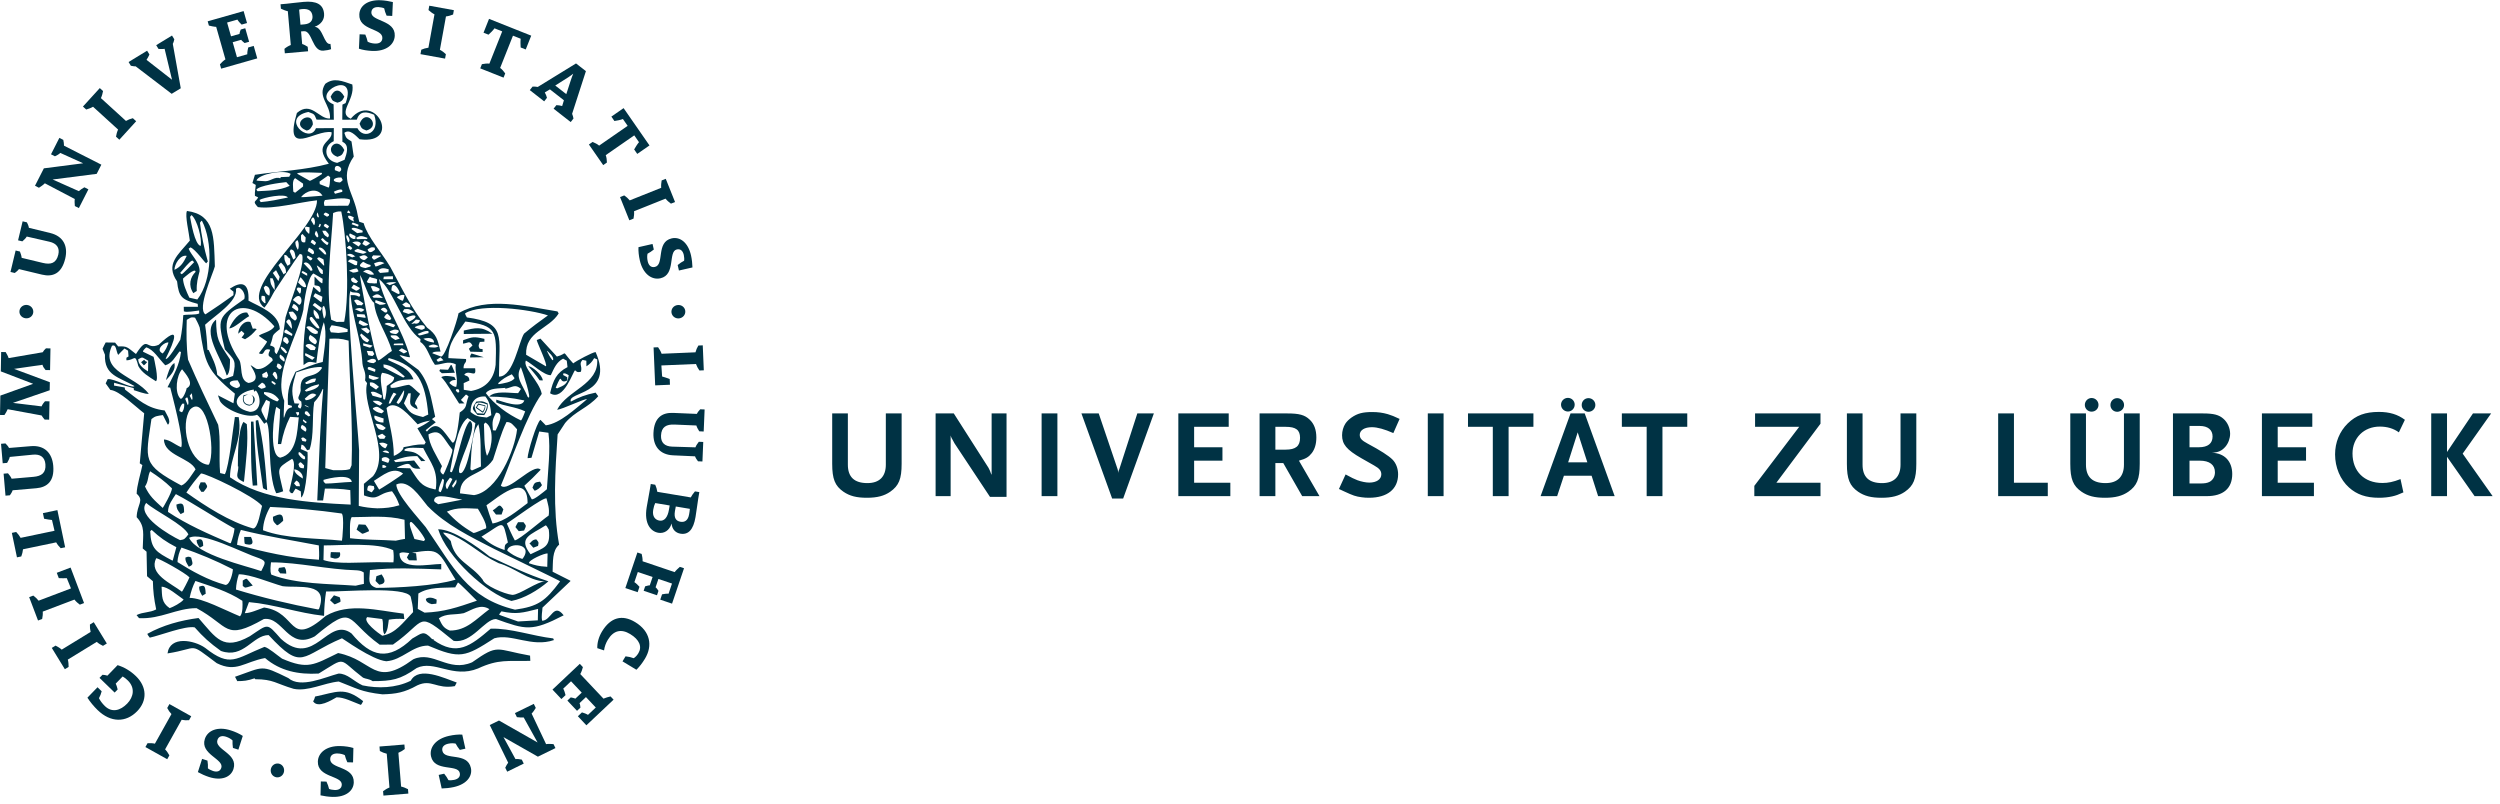 <?xml version="1.0" encoding="UTF-8" standalone="no"?>
<svg
   xmlns:dc="http://purl.org/dc/elements/1.1/"
   xmlns:cc="http://creativecommons.org/ns#"
   xmlns:rdf="http://www.w3.org/1999/02/22-rdf-syntax-ns#"
   xmlns:svg="http://www.w3.org/2000/svg"
   xmlns="http://www.w3.org/2000/svg"
   viewBox="0 0 306.667 98.667"
   height="98.667"
   width="306.667"
   xml:space="preserve"
   id="svg2"
   version="1.1"><defs
     id="defs6" /><g
     transform="matrix(1.333,0,0,-1.333,0,98.667)"
     id="g10"><g
       transform="scale(0.1)"
       id="g12"><path
         id="path14"
         style="fill:#003244;fill-opacity:1;fill-rule:nonzero;stroke:none"
         d="m 548.105,416.199 c -2.601,0 -18.089,-8.269 -20.605,-10.406 -12.184,13.109 -3.836,9.223 -15.043,6.277 -5.043,5.52 -10.082,11.09 -15.129,16.524 -1.203,-0.371 -2.305,-0.84 -3.406,-1.305 0.441,-2.836 10.187,-22.664 8.453,-24.203 -6.145,3.551 -12.18,7.074 -18.219,10.637 -0.972,21.457 20.973,23.496 29.949,38.007 -0.417,0.692 -0.761,1.297 -1.097,1.879 -29.723,4.727 -64.5,13.942 -91.043,-1.652 -1.207,-7.074 -12.18,-39.887 -16.02,-39.887 -2.746,1.051 -5.48,2.094 -8.129,3.035 0.567,1.836 5.93,1.489 7.579,1.551 -2.86,11.567 -3.516,15.489 -12.395,22.074 -14.602,17.368 -23.266,36.602 -33.789,55.723 -8.117,13.692 -20.719,27.145 -24.578,40.371 -1.414,0.481 -2.754,0.946 -4.063,1.313 -0.531,2.121 -0.976,4.133 -1.422,6.133 -3.621,21.714 -18.113,33.046 -3.621,53.839 -0.765,4.704 -1.441,9.321 -2.074,13.918 -5.168,3.196 -4.828,2.957 -6.594,7.911 4.727,3.781 9.981,-2 14.047,-5.911 39.821,-5.297 13.942,45.219 -8.133,18.907 -12.601,5.433 4.067,16.988 1.442,31.5 -9.43,3.195 -16.887,6.621 -24.914,0.593 -7.774,-12.031 5.172,-19.004 4.387,-31.871 -10.083,-0.941 -17.223,16.52 -30.485,5.074 -12.621,-41.898 16.567,-14.992 31.926,-17.699 1.203,-9.461 -17.457,-9.804 -2.524,-29.039 -22.39,-6.019 -45.753,-6.726 -68.019,-10.16 -0.781,-2.477 -1.543,-4.969 -2.305,-7.551 0.973,-0.593 1.969,-1.168 3.071,-1.761 -0.106,-2.829 -1.102,-6.153 -0.766,-10.059 l 2.969,-1.387 c -1.992,-4.386 -5.832,-2.969 -0.235,-8.972 14.278,-2.141 38.485,4.586 54.418,6.238 0,-26.914 -72.953,-80.613 -48.484,-98.797 4.594,5.422 8.035,13.316 9.359,15.203 2.364,3.383 20.36,31.176 23.325,34.363 0.656,-0.23 1.332,-0.464 2.093,-0.824 2.946,-9.547 -11.523,-44.847 -15.273,-57.609 -1.735,-11.086 -2.285,-23.504 -8.192,-33.867 -4.687,3.332 2.012,5.75 -6.066,8.035 4.41,10.355 -0.527,7.414 9.012,14.976 -0.871,14.754 -19.407,20.899 -28.856,26.203 0.762,16.899 -6.461,18.188 -17.218,10.973 1.097,-0.812 2.199,-1.758 3.386,-2.699 v -3.203 c -8.433,-6.012 -17.543,-12.387 -25.781,-17.703 -7.988,5.207 6.801,36.953 8.668,44.152 -0.875,26.914 0.121,47.578 -25.656,51.012 -2.078,-4.039 1.968,-20.672 2.629,-27.285 -10.871,-13.207 -22.711,-21.606 -11.735,-37.524 1.543,-14.883 4.723,-16.875 18.981,-20.672 0,-0.816 0.101,-1.773 0.211,-2.707 h -13.055 c 0,-1.301 0,-2.722 0.109,-4.152 2.414,-1.293 10.317,0.363 14.043,0.742 0,-0.848 0,-1.789 0.106,-2.727 -2.961,-1.554 -11.078,-0.714 -14.699,-1.554 -0.426,-7.664 -1.207,-15.102 -2.731,-22.653 -1.758,-2.953 -11.633,-19.484 -13.496,-17.457 8.668,17.457 14.359,32.446 -6.379,12.848 -12.176,-5.41 -9.316,9.574 -20.926,-8.5 -8.343,6.5 -8.027,7.324 -16.351,6.969 -0.996,1.195 -1.973,2.347 -2.864,3.535 -2.964,0.117 -5.8,0.117 -8.664,0.117 -0.996,-1.875 -1.988,-3.769 -2.859,-5.781 0.66,-1.75 1.422,-3.649 2.203,-5.531 -0.781,-19.246 12.84,-20.43 27.199,-28.809 -2.414,-2.594 -18.976,7.191 -24.675,6.375 -0.66,-1.289 -1.32,-2.617 -1.867,-3.914 l 4.282,-5.996 c 8.449,-0.727 22.707,-15.129 31.16,-21.504 -1.442,-15.344 -2.754,-30.695 -4.067,-46.035 0.762,-0.449 1.524,-1.059 2.411,-1.645 -1.332,-6.968 -5.274,-19.375 -5.274,-26.336 7.246,-6.496 0.344,-9.433 0,-21.589 8.008,-8.618 5.824,-15.586 5.598,-28.821 1.117,-0.945 2.328,-1.894 3.515,-2.949 0.125,-7.422 0.207,-14.988 0.446,-22.559 1.758,-1.511 3.511,-3.054 5.379,-4.597 0.211,-9.321 0.976,-16.035 3.046,-25.957 -6.015,-3.188 -11.734,-2.129 -18.085,-5.215 l 2.308,-2.824 c 20.078,-1.067 34.336,9.199 52.871,9.199 30.614,-16.406 25.332,-30.789 61.981,-10.008 17.668,2.481 22.39,-29.035 46.84,-15.949 37.195,31.055 27.769,15.234 59.793,-7.676 4.074,0.117 8.117,0.117 12.187,0.117 31.922,22.41 20.504,32.219 55.824,3.43 16.781,-2.844 28.43,20.078 38.957,20.078 27.434,-9.816 32.895,-11.809 62.301,3.426 -9.32,12.031 -11.418,-4.981 -19.852,-4.981 -0.867,4.739 0.239,8.157 0.34,12.051 8.559,8.137 17.118,16.289 25.672,24.309 v 0.469 c -5.48,2.832 -10.972,5.566 -16.351,8.269 0.445,9.211 -0.551,19.258 6.015,24.902 -6.015,32.825 -3.597,68.594 -1.394,101.407 2.285,3.554 4.593,7.082 6.902,10.515 9.215,10.969 20.945,13.813 30.484,24.657 l -2.418,3.324 c -9.527,-2.024 -14.804,-4.012 -22.812,-8.274 -3.75,9.426 40.465,5.754 22.812,45.586 z m -304.218,51.188 0.476,-6.039 c -0.316,0 -0.629,0 -0.98,-0.141 -3.594,3.145 -2.922,3.688 -2.641,6.703 1.34,0.176 1.34,0.176 3.145,-0.523 z m 3.883,0.722 c -3.723,1.485 -4.215,5.121 -5.102,7.344 0.523,0.711 1.055,1.258 1.547,1.813 6.16,-1.266 3.555,-9.157 3.555,-9.157 z m 3.046,15.993 c 1.704,-3.75 2.164,-4.731 1.918,-10.918 -3.726,5.332 -3.839,5.824 -4.164,10.918 h 2.246 z m 3.215,7.457 c 0.989,-1.907 2.137,-4.02 3.352,-6.149 -1.028,-3.789 -1.028,-3.789 -1.371,-3.621 -1.828,2.551 -3.391,4.91 -4.949,7.234 l 2.968,2.536 z m 4.559,7.015 c 1.914,-2.195 4.883,-4.25 4.547,-9.465 -0.789,-0.347 -1.543,-0.847 -2.18,-1.363 -1.578,2.863 -3.16,5.777 -4.707,8.477 0.793,0.804 1.547,1.668 2.34,2.351 z m 8.406,3.692 c 0,-1.668 0,-3.348 0.137,-5.02 -0.848,-0.465 -1.695,-1.078 -2.543,-1.68 -3.395,5.645 -2.703,5.34 -2.985,10.047 3.555,0 2.383,-2.527 5.391,-3.347 z m 5.047,0.902 c -0.637,-0.688 -1.414,-1.711 -2.199,-1.711 l -3.274,7.551 c 0.332,0.66 0.637,1.16 1.086,1.695 3.121,-0.535 3.574,-2.359 4.387,-7.535 z m 1.82,7.469 c -1.738,3.058 -1.972,4.363 -2.074,6.847 0.524,0.586 1.078,1.18 1.731,1.774 2.285,-1.676 1.316,-9.703 0.343,-8.621 z M 459.27,174.656 c 0.632,1.067 1.414,2.016 2.179,2.949 13.809,-2.949 19.211,-1.406 33.684,2.25 -0.11,-3.437 -0.215,-6.972 -0.215,-10.519 l -18.219,-1.055 c -16.886,5.891 -16.886,5.891 -17.429,6.375 z m -67.586,80.512 c -5.93,7.559 -26.989,29.977 -26.989,39.187 11.313,5.333 21.5,-11.101 28.743,-19.812 17.105,-17.59 39.476,-28.234 61.421,-39.555 59.672,-29.043 59.672,-29.043 60.563,-29.754 -13.703,-18.535 -20.613,-23.144 -41.473,-26.074 -43.976,10.606 -56.605,38.828 -82.265,76.008 z m 64.937,114.754 c 6.137,-3.328 17.668,-3.914 26.664,-8.281 -0.887,-2.012 -2.308,-6.707 -3.855,-8.387 -12.387,5.906 -24.336,14.527 -32.344,25.144 3.516,4.883 12.156,4.207 17.879,4.844 0,-0.222 0,-0.461 0.101,-0.82 7.141,1.547 8.774,4.59 14.364,-0.102 l -2.629,-3.922 c -8.11,0 -21.262,2.61 -26.664,-3.183 11.203,-0.11 20.312,-0.945 32.367,-3.539 -2.5,-8.258 -21.27,-0.453 -25.781,0.707 -0.102,-0.824 -0.102,-1.653 -0.102,-2.461 z m 22.703,32.445 c 1.106,-2.594 11.313,-32.804 6.25,-27.402 -4.828,11.848 -11.84,17.617 -6.25,27.402 z m -20.398,-15.695 c -0.235,0.34 -0.426,0.594 -0.551,0.84 4.383,4.129 7.035,5.664 12.625,8.269 0.762,-1.187 1.633,-2.375 2.523,-3.558 -2.074,-3.762 -10.972,-4.957 -14.597,-5.551 z m -156.11,145.34 c -0.441,-0.84 -0.886,-1.684 -1.648,-2.035 -1.086,0.843 -2.184,1.546 -3.285,2.246 0.336,0.738 0.656,1.429 1.101,2.019 1.098,-0.125 2.102,-0.719 3.832,-2.23 z m -0.105,9.777 c -0.656,-0.351 -1.207,-0.703 -1.754,-1.051 l -2.969,1.778 v 0.929 c 1.867,1.535 1.313,1.535 4.828,-0.476 -0.105,-0.348 -0.105,-0.699 -0.105,-1.18 z m -20.398,-38.121 c 0.21,0.465 0.531,0.941 0.867,1.293 1.422,-0.688 2.84,-1.539 4.281,-2.363 0,-1.168 -0.996,-2.008 -2.074,-2.008 -1.442,1.074 -2.864,2.598 -3.074,3.078 z m 5.339,-12.113 c -0.539,-0.133 -1.125,-0.442 -1.523,-0.75 -2.219,2.379 -4.434,4.769 -6.656,6.988 2.648,2.848 6.949,-1.641 8.179,-6.238 z m -4.472,17.547 c 0,0.699 0,0.699 1.101,3.183 1.633,-0.941 5.043,-1.648 4.723,-5.312 -0.445,-0.243 -0.891,-0.477 -1.227,-0.828 -1.527,1.066 -3.07,2 -4.597,2.957 z m 13.722,-25.497 c -0.121,-1.3 -0.226,-2.605 -0.226,-3.898 -0.11,0 -0.235,-0.137 -0.344,-0.234 -3.727,2.121 -5.144,4.961 -6.902,6.132 v -7.917 c 2.754,-0.817 5.929,0.371 5.593,-5.661 -0.32,-0.23 -0.636,-0.472 -0.976,-0.828 l -5.695,5.067 c -6.379,-22.188 -10.106,-48.043 -9.004,-72.012 5.015,3.785 5.015,3.187 11.738,2.035 1.758,12.75 2.961,26.41 6.902,37.406 3.282,-10.621 0.446,-24.558 -0.996,-36.605 -10.527,-2.465 -16.441,-5.664 -25.101,-9.07 -4.828,-10.403 -7.692,-15.481 -6.926,-30.325 1.207,-0.254 2.414,-0.605 3.621,-0.965 v -1.437 c -4.832,-0.574 -5.594,-4.707 -7.117,-9.309 h -0.34 c -0.336,0 0.551,14.161 0.426,15.457 -10.532,24.793 12.855,60.446 17.664,83.813 0.445,7.574 3.961,30.105 9.219,33.285 2.75,-1.641 5.609,-3.293 8.464,-4.934 z M 255.746,331.543 h 2.945 c 1.993,10.039 3.985,16.418 8.243,25.039 2.648,-0.144 5.273,-0.254 8.027,-0.488 -1.543,-12.981 -1.543,-33.289 -17.012,-37.071 -11.285,2.032 -5.59,43.098 -3.617,46.758 1.078,-0.703 2.199,-1.531 3.406,-2.363 0,-10.027 -1.437,-20.672 -1.992,-31.875 z m 0.996,40.969 c -0.441,-0.711 -1.097,-1.535 -1.648,-1.782 -5.383,1.899 -8.664,4.375 -12.16,6.969 0,0.606 0,1.188 0.105,1.793 5.043,-0.351 9.426,-1.187 13.703,-6.98 z m -4.066,13.566 c -0.973,0.735 -1.86,1.434 -2.731,2.031 0,0.563 0,1.161 0.11,1.649 0.437,-0.254 2.965,-1.086 3.828,-2.945 -0.422,-0.25 -0.863,-0.489 -1.207,-0.735 z m -19.192,-4.355 0.321,-2.02 c 0.57,0.473 1.097,0.824 1.648,1.188 5.172,-6.133 5.383,-19.707 -5.488,-19.707 -19.867,4.468 -12.938,18.054 3.519,20.539 z m -15.695,1.297 c -7.355,1.894 -9.851,7.199 0.887,7.199 1.633,-3.063 4.387,-5.781 -0.887,-7.199 z m 19.531,1.765 c 1.211,1.188 2.543,2.227 3.836,3.324 1.649,-1.097 2.305,-0.597 3.512,-4.14 -1.523,-1.188 -3.391,-1.301 -4.277,-1.547 -2.836,1.898 -2.836,1.898 -3.071,2.363 z m 3.957,11.106 c 1.317,0.832 2.633,1.629 4.051,2.347 0.887,-1.652 0.887,-1.652 1.442,-3.761 -0.446,-0.606 -0.79,-1.301 -1.125,-2.02 h -0.426 c -1.203,0.242 -2.414,0.488 -3.598,0.59 l -0.344,2.844 z m 3.625,-23.625 c 1.078,-0.59 2.289,-1.172 3.52,-1.746 0,-0.254 -2.313,-18.555 -3.625,-17.129 -5.82,12.168 -5.613,7.324 0.105,18.875 z m 48.703,14.297 c 0,-4.024 -8.898,-6.036 -11.843,-6.723 l -1.313,1.051 c 4.809,3.547 6.778,4.246 13.156,5.672 z m -3.73,2.355 c -1.863,-0.457 -7.352,-2.477 -8.348,-2.105 -0.211,0.453 -0.441,0.941 -0.652,1.296 3.832,1.993 5.039,3.996 9.996,3.649 l -0.996,-2.84 z m 1.211,-12.055 c -2.316,-2.84 -6.594,-4.945 -9.66,-4.945 l -0.977,1.406 c 3.18,2.492 6.121,6.852 10.637,3.539 z m -10.406,-9.55 c 0.847,-0.118 1.738,-0.465 3.601,-1.754 -0.234,0 -0.441,0 -0.551,-0.121 l -3.281,1.41 c 0,0.242 0.102,0.347 0.231,0.465 z m 4.918,-9.344 c -0.555,-0.586 -0.996,-0.938 -1.653,-0.938 -1.211,0.852 -2.308,1.543 -3.394,2.246 v 1.907 c 2.293,1.636 3.179,-0.469 5.047,-3.215 z m -3.18,-6.231 c -0.445,-0.351 -0.891,-0.722 -1.227,-1.074 -0.871,0.723 -1.628,1.426 -2.398,2.141 0,0.586 0,1.043 0.109,1.531 1.102,-0.84 2.289,-1.648 3.516,-2.598 z m -4.512,-2.48 c 6.375,-2.742 3.41,-6.629 3.071,-6.27 -3.942,2.727 -5.25,3.086 -3.071,6.27 z m 4.176,-13.809 c -0.219,-0.476 -0.445,-1.086 -0.656,-1.66 -1.106,0.242 -2.207,0.469 -3.18,0.574 -0.426,0.957 -0.785,1.789 -1.101,2.602 1.863,1.305 2.644,0.586 4.937,-1.516 z m -5.383,28.914 c -0.211,0 -0.426,0 -0.66,-0.113 -0.652,0.469 -1.309,0.945 -1.863,1.309 0,1.882 0.66,1.882 1.316,3.171 -1.527,0.118 -3.074,0.247 -4.492,0.247 -3.75,12.261 -1.652,16.996 1.523,28.445 7.481,2.492 14.622,5.074 23.176,5.074 0.215,-0.234 0.426,-0.582 0.633,-0.941 -7.328,-11.907 -21.055,-1.899 -19.633,-20.903 -0.972,-5.437 -4.574,-6.629 0.571,-10.039 0.109,-2.008 0.871,-3.523 -0.571,-6.25 z m -1.738,-3.3 0.316,-1.993 c -0.547,-0.496 -0.996,-0.957 -1.414,-1.55 -0.66,1.054 -1.211,2.109 -1.738,3.195 l 2.836,0.348 z m 5.719,-41.083 c 0,-0.605 0,-1.296 0.086,-2 -0.551,-0.492 -0.551,-0.492 -1.203,-0.492 -2.864,1.43 -3.758,3.188 -4.938,4.856 0.105,0.703 0.211,1.289 0.336,1.894 2.734,-0.605 2.734,-2.48 5.719,-4.258 z m -0.801,-8.132 -0.316,-2.598 c -0.555,0.105 -1.106,0.105 -1.657,0.105 -3.176,0.45 -2.519,2.364 -3.281,3.782 2.074,2.82 2.074,1.765 5.254,-1.289 z m -1.207,-12.043 c -3.606,2.215 -7.887,5.058 -7.887,8.465 2.863,0 8.434,-3.407 7.887,-8.465 z m -2.633,-7.09 c -1.078,0.105 -2.176,0.105 -3.281,0.105 -0.762,0.832 -1.524,1.653 -2.199,2.473 0.55,0.969 1.566,2.121 2.414,2.715 1.652,-1.512 2.754,-1.641 3.066,-5.293 z m -83.797,19.93 c -0.445,0 -0.89,0 -1.336,-0.106 -18.09,3.191 -25.207,37.774 -15.886,50.879 15.125,15.117 23.918,-37.664 17.222,-50.773 z m -16.015,59.984 c -0.551,1.184 -1.098,2.336 -1.653,3.43 0.555,0.804 1.207,1.535 1.867,2.246 0.207,-0.606 1.524,-7.575 -0.214,-5.676 z m -3.645,-4.848 c -0.734,1.907 -1.523,3.66 -2.184,5.442 1.45,1.297 1.45,1.297 1.868,1.297 1.441,-1.532 1.527,-8.024 0.316,-6.739 z m 68.574,-93.133 c -1.293,-3.906 -3.601,-20.769 -8.222,-20.769 -21.95,6.258 -43.555,20.309 -61.43,33.047 4.277,6.48 8.453,11.922 13.496,17.586 4.934,0 48.254,-20.418 56.156,-29.864 z m -79.316,10.86 c 17.437,-9.219 35.234,-21.367 53.98,-31.746 -0.449,-4.27 -1.738,-8.75 -3.386,-13.352 -0.321,0 -0.68,0 -0.891,-0.105 -20.406,8.828 -39.277,17 -56.941,28.797 0,6.589 4.277,11.804 7.238,16.406 z m -12.07,-12.742 c -8.11,7.441 -12.055,10.73 -16.332,19.707 3.414,5.078 2.308,9.207 4.722,14.043 7.246,-4.739 13.051,-8.848 20.063,-15.684 0,-4.023 -8.325,-18.066 -8.453,-18.066 z m 24.253,-27.5 c 11.739,6.25 48.704,-13.703 64.739,-18.899 7.008,-2.832 5.148,-4.492 1.738,-11.562 h -0.637 c -12.965,4.59 -58.492,14.621 -65.84,30.461 z m 40.27,-28.95 c 0,-2.945 -2.539,-14.39 -6.797,-14.39 -15.699,4.137 -31.269,12.879 -44.125,21.012 0,4.23 1.859,10.402 3.641,13.363 16.226,-5.559 30.586,-11.465 47.281,-19.985 z m 79.203,-36.714 c -0.445,0 -0.781,-0.098 -1.098,-0.215 -25.335,4.715 -51.457,10.972 -75.265,18.301 0.23,5.183 1.207,9.656 2.648,14.031 10.844,0 28.719,-7.774 40.27,-10.949 14.91,-1.903 42.875,4.335 33.445,-21.168 z m -43.785,31.777 c -1.523,3.301 -0.527,8.965 -0.316,11.328 25.777,0 51.875,-6.613 78.988,-7.336 1.972,-0.234 3.84,-0.234 6.359,-2 0,-3.43 0,-6.953 0.125,-10.5 -2.539,-0.457 -5.062,-1.062 -7.582,-1.66 -25.465,1.887 -54.183,1.301 -77.574,10.168 z m 43.684,26.902 c 0.101,-3.777 0.546,-8.113 0.101,-13.203 -0.336,0.11 -0.652,0.11 -0.976,0.11 -26.665,1.648 -49.059,7.07 -74.395,13.679 0.66,5.789 1.758,9.219 3.52,13.699 23.914,-6.023 47.171,-9.558 71.75,-14.285 z m -51.352,13.946 c 0,7.175 3.176,15.683 6.59,21.472 20.949,-0.828 44.082,-2.957 65.707,-6.023 2.863,-1.524 0.555,-25.262 0.344,-25.031 -23.813,2.5 -51.352,1.535 -72.641,9.582 z m 119.793,-18.332 c 0.551,-3.297 0.652,-7.293 0.23,-11.188 -5.148,0.125 -10.211,0.125 -15.253,0.125 -13.938,0 -37.411,-2.141 -49.141,2.004 l 0.316,13.445 c 16.797,0 48.825,2.949 63.848,-4.386 z m 57.375,-27.137 c -18.981,-5.789 -53.859,-7.539 -72.945,-7.539 -8.664,2.832 -6.036,8.613 -5.828,16.394 21.292,2.492 43.55,1.289 65.617,0.61 v 4.968 c -11.196,0 -38.399,-6.628 -38.399,9.778 2.418,1.648 5.489,0.594 8.985,0.23 -0.762,-1.285 -1.524,-2.594 -2.184,-4.031 0.555,-0.801 1.207,-1.629 1.867,-2.578 2.41,0 4.828,0 7.246,-0.117 l -0.656,6.496 c -1.336,0.23 -2.543,0.476 -3.73,0.594 26.656,4.23 23.351,1.777 40.027,-24.805 z m -29.078,35.539 -8.738,1.883 c -2.102,6.328 -6.372,15.468 -3.098,15.715 1.348,0.093 11.523,-12.063 12.855,-16.282 -0.359,-0.371 -0.683,-0.84 -1.019,-1.316 z m -66.598,21.973 c 16.145,0 32.047,1.882 48.723,-2.375 0.125,-5.79 0.23,-11.668 0.441,-17.586 -2.859,-0.461 -5.695,-1.067 -8.449,-1.664 -14.363,0.968 -28.512,0.597 -42.129,2.25 0,6.128 -0.641,15.71 1.414,19.375 z m 19.649,99.546 v 0.813 c 4.171,2.168 4.171,1.516 9.89,-2.461 v -0.852 l -1.847,-1.472 c -4.469,0.832 -6.051,2.16 -8.043,3.972 z m 1.527,-5.984 c 2.715,-0.828 5.434,-1.785 8.328,-2.766 -0.168,-1.14 -0.168,-2.468 -0.168,-3.757 -0.738,0.148 -1.488,0.148 -2.25,0.148 -4.074,0.672 -7.113,3.418 -5.91,6.375 z m -1.703,13.469 c 3.609,0 4.801,0.883 8.93,-2.258 -0.891,-0.742 -1.551,-1.465 -2.25,-2.168 -3.403,1.426 -5.649,2.91 -6.68,4.426 z m -0.195,4.719 -1.583,3.41 c 3.325,1.023 5.954,-0.957 10.075,-2.989 v -2.125 c -0.41,0 -0.821,-0.152 -1.207,-0.277 -2.504,0.703 -4.879,1.43 -7.285,1.981 z m -2.262,9.371 c -0.164,1.058 -0.164,1.949 -0.164,2.836 3.105,0.523 5.234,-1.25 8.363,-4.071 -0.98,-0.699 -1.801,-1.582 -2.66,-2.472 -1.93,1.238 -3.742,2.472 -5.539,3.707 z m -1.141,6.8 c 0,1.071 0,2.118 0.16,3.004 3.086,-0.886 6.168,-1.789 9.36,-2.691 -1.68,-1.52 -4.496,-1.813 -5.571,-1.973 -1.433,0.606 -2.683,1.227 -3.949,1.66 z m -0.816,8.067 c -1.328,4.492 5.043,0.816 6.801,0.117 0,-0.461 0.109,-2.707 -0.782,-2.254 -2.078,0.695 -4.043,1.422 -6.019,2.137 z m -0.922,7.789 c 1.91,0.742 5.055,3.398 8.207,0.898 v -1.64 l -2.066,-1.313 c -2.59,0.133 -5.219,0.586 -6.141,2.055 z m -0.133,9.211 c 1.852,0 3.672,-0.133 5.543,-0.254 0.441,-0.891 0.914,-1.727 1.383,-2.727 -0.582,-0.504 -1.16,-1.136 -1.735,-1.75 l -3.808,0.758 c -0.445,1.36 -0.914,2.711 -1.383,3.973 z m -3.309,4.914 v 2.152 c 2.805,-0.64 5.633,-1.336 8.586,-2.152 -1.234,-1.356 -1.566,-1.856 -2.804,-1.856 -2.02,0.664 -3.883,1.329 -5.782,1.856 z m -2.882,9.621 c 0.375,0.551 0.722,1.137 1.066,1.527 2.508,-1.925 4.973,-4.011 7.473,-6.125 -0.547,-0.55 -1.055,-1.144 -1.434,-1.922 h -0.859 c -4.629,1.922 -4.629,4.036 -6.246,6.52 z m 6.691,1.543 c -2.039,1.477 -4.062,3.043 -5.945,4.391 l 5.179,1 2.977,-2.696 c 0,-1.867 -1.434,-2.547 -2.211,-2.695 z m -7.941,9.215 c 0,2.144 0.578,1.812 1.156,3.039 2.559,-1.227 5.129,-2.449 7.687,-3.828 -1.574,-1.68 -3.277,-1.211 -4.847,-1.391 -1.406,0.774 -2.703,1.543 -3.996,2.18 z m -1.391,6.117 c -0.199,0.867 -0.402,1.719 -0.402,2.406 2.258,0 4.707,0 7.16,-0.234 0.43,-0.852 0.824,-1.742 1.219,-2.867 -0.395,0 -0.789,0 -1.219,-0.215 -2.258,0.449 -4.508,0.672 -6.758,0.91 z m -2.223,7.047 c 2.981,1.015 5.266,1.812 8.829,-0.602 -1.313,-1.429 -2.075,-1.617 -3.2,-1.851 l -5.629,2.453 z m -0.629,7.758 c 2.325,2.484 5.282,-0.157 8.559,-2.465 -0.512,-0.524 -0.984,-1.067 -1.465,-1.778 -1.492,0.168 -2.961,0.168 -4.293,0.168 -1.019,1.434 -1.976,2.848 -2.801,4.075 z m 5.391,23.672 c 3.496,-4.84 8.223,-22.676 13.051,-25.614 1.418,-15.472 11.949,-28.234 16.351,-44.285 -3.515,-1.988 -10.21,-8.258 -12.523,-8.726 -3.617,3.902 -15.902,69.293 -16.879,78.625 z m 31.481,-94.2 c 0,-4.027 -3.836,-5.57 -6.825,-7.918 0,-3.648 -0.531,-7.918 -1.523,-12.293 -0.32,0 -0.551,-0.105 -0.762,-0.222 -0.34,0.117 -0.679,0.222 -0.887,0.359 -0.324,5.625 -4.3,20.727 -0.996,24.297 4.063,-0.688 6.473,-1.277 10.993,-4.223 z m -9.661,9.2 c -0.128,0.941 -0.211,1.886 -0.211,2.714 7.903,-0.711 12.708,-5.203 19.633,-11.089 -0.441,-0.477 -0.886,-0.965 -1.547,-0.965 -6.039,3.175 -11.945,6.258 -17.875,9.34 z m 1.907,-55.661 c -0.27,-0.742 -1.703,-1.804 -2.532,-2.129 -5.437,0.774 -4.742,2.129 -6.98,5.879 4.035,-0.312 5.043,-0.136 9.512,-3.75 z m -3.239,-5.39 c 0.996,-0.801 2.094,-1.653 3.2,-2.481 -0.454,-0.703 -0.875,-1.406 -1.317,-2.226 h -4.179 c -0.762,0.926 -1.411,1.883 -2.075,2.715 1.422,0.703 2.864,1.437 4.371,1.992 z m 4.848,-9.778 c 0,-0.73 -1.648,-3.921 -2.203,-3.671 -3.41,1.425 -4.047,2.941 -5.488,4.843 3.199,0.473 3.839,0.832 7.691,-1.172 z m 1.418,-7.32 c -0.105,-0.234 -0.211,-0.473 -0.34,-0.832 h -0.742 c -1.648,0.469 -3.301,0.93 -4.949,1.289 1.988,1.301 3.402,1.902 6.031,-0.457 z m 0.445,-6.613 c -0.238,-0.945 -0.89,-3.426 -1.527,-3.086 -1.883,0.73 -3.75,1.301 -5.5,1.894 -0.113,0.723 -0.113,1.426 -0.113,2.149 1.425,1.535 5.175,1.887 7.14,-0.957 z m -6.476,-5.188 c 0.886,0 1.648,0.344 3.511,-1.199 v -0.598 c -0.89,-0.593 -1.734,-0.796 -2.414,-0.796 -0.445,0.117 -0.875,0.203 -1.211,0.203 0,0.84 0,1.691 0.114,2.39 z m 18.972,-7.8 c -1.207,-1.766 -21.839,-14.875 -22.05,-14.747 -1.657,2.715 -3.305,5.418 -4.828,8.02 7.906,4.715 17.562,13.828 26.878,6.727 z M 344.063,292.82 c 0.109,-0.84 0.234,-1.648 0.445,-2.488 -2.418,-3.289 -2.418,-3.289 -2.629,-3.176 -1.309,0.715 -2.645,1.289 -3.965,1.875 0.449,5.09 1.211,4.848 6.149,3.789 z m 16.695,-4.715 c 3.066,-4.14 4.492,-6.738 6.797,-12.859 -7.348,-2.246 -13.282,-2.726 -20.321,-2.832 -6.242,0.223 -12.043,1.031 -17.089,2.234 l 0.32,51.106 c -0.996,20.078 -13.051,140.961 -7.774,146.641 1.204,-2.727 7.664,0.226 8.872,-3.801 -0.317,-0.473 -0.657,-0.926 -0.993,-1.531 -3.629,1.882 -4.812,1.531 -7.988,1.531 1.973,-21.246 9.531,-40 10.953,-62.91 0.653,-5.664 3.621,-7.793 2.418,-15.582 0.547,-0.832 1.203,-1.641 1.86,-2.485 -5.59,-21.121 22.71,-63.379 5.488,-85.597 -2.863,-2.332 -5.699,-4.707 -8.434,-7.059 0,-3.535 0,-7.09 0.09,-10.637 14.277,-5.301 11.969,1.887 25.801,3.781 z m -33.711,215.942 c -0.387,0.367 -2.578,-0.578 -2.914,-0.762 -1.067,0.399 -4.133,1.848 -4.969,2.215 0.836,0.926 3.707,2.52 7.883,-1.453 z m -4.356,6.234 c -0.722,0.383 -3.414,1.367 -3.414,2.114 2.411,2.125 1.758,2.371 4.938,-0.457 -0.32,-0.594 -1.078,-1.54 -1.524,-1.657 z m -41.285,-87.746 c 2.246,2.422 6.567,0.664 9.254,-2.254 -0.433,-0.629 -0.754,-1.437 -1.039,-2.242 h -3.75 c -1.473,1.281 -2.973,2.406 -4.465,3.531 v 0.965 z m 7.953,-11.18 c 0,-0.16 0,-0.308 0.153,-0.484 -0.782,-0.516 -1.528,-1.16 -2.157,-1.848 l -6.539,4.016 c -0.152,1.352 -0.152,1.352 0.332,2.176 2.637,-1.188 5.422,-2.52 8.211,-3.86 z m 0.621,11.922 c -4.722,2.489 -7.457,4.946 -4.593,8.727 1.078,-0.699 9.636,-5.191 4.593,-8.727 z m -8.031,15.719 c 2.633,2.836 7.168,-1.121 10.684,-3.957 -0.168,-0.574 -0.336,-1.137 -0.336,-1.848 -0.715,0 -1.422,-0.218 -2.098,-0.386 -4.57,0.925 -6.152,4.109 -8.25,6.191 z m 5.078,9.52 c 2.114,-2.231 11.118,-13.465 4.473,-9.918 -1.441,1.027 -10.41,9.918 -4.473,9.918 z m 4.012,-1.364 c -2.742,4.227 -2.621,4.559 -2.305,8.086 2.145,-1.386 5.043,-4.05 5.043,-8.449 -0.941,0.176 -1.918,0.363 -2.738,0.363 z m -3.344,12.25 c 0.637,0.758 1.332,1.512 2.039,2.063 2.075,-1.504 4.149,-2.981 6.391,-4.668 0,-0.379 -1.004,-2.609 -1.539,-2.758 -2.406,1.84 -4.684,3.695 -6.891,5.363 z m 0.719,8.094 c 0.473,1.059 0.981,1.957 1.645,2.813 2.121,-1.047 4.265,-2.086 6.546,-3.153 0.157,-0.863 -0.664,-5.304 -1.015,-5.086 -2.465,1.93 -4.902,3.672 -7.176,5.426 z m 9.805,-8.941 c 1.719,-3.453 2.625,-8.707 0,-11.563 -0.121,0.137 -0.231,0.242 -0.231,0.356 -0.191,0.757 -3.16,11.207 0.231,11.207 z m 6.91,-17.684 c 4.828,-0.726 9.211,-1.199 14.809,-3.652 -0.11,-0.852 -0.11,-1.676 -0.11,-2.492 -2.859,-0.235 -5.695,-0.582 -8.449,-0.934 -2.313,0.234 -4.602,0.457 -6.906,0.594 -1.996,3.773 -0.785,3.875 0.656,6.484 z m 15.672,-14.16 c 0.887,-37.793 4.066,-76.262 2.734,-114.66 -0.531,-1.153 -1.078,-2.332 -1.523,-3.528 -4.809,-1.636 -10.848,-0.808 -15.364,-1.05 -2.515,0.691 -4.933,1.394 -7.347,1.992 1.207,39.656 2.519,79.336 3.836,119.004 6.504,0.226 10.101,0.476 17.664,-1.758 z m 8.117,72.746 c -0.184,-1.078 -0.363,-2.117 -0.363,-3.195 -0.563,0 -1.16,0 -1.754,-0.117 -2.258,1.195 -4.559,2.363 -6.711,3.539 0.594,0.597 1.148,1.187 1.93,1.777 4.175,0 5.91,-1.641 6.898,-2.004 z m 1.07,-8.797 c -0.777,-0.898 -4.043,-1.351 -5.324,-1.351 -0.504,0.714 -3.137,1.238 -3.48,1.769 0.964,0.672 5.48,2.098 7.269,2.098 l 1.535,-2.516 z m -6.746,-6.715 c 0.653,0.348 1.313,0.707 2.051,0.942 1.332,-1.176 2.754,-2.352 4.176,-3.641 -0.531,-0.48 -1.086,-1.07 -1.633,-1.676 -2.856,0.364 -5.379,1.676 -4.594,4.375 z m 7.992,-8.73 c -0.211,-1.399 -3.046,-2.602 -3.515,-2.602 -1.52,0.934 -3.051,1.903 -4.403,2.602 0.672,1.168 1.352,2.121 2.204,3.078 1.777,-0.957 3.769,-1.91 5.714,-3.078 z m -31.722,-180.02 c -2.074,1.875 -1.949,2 -1.735,3.41 5.149,1.532 24.571,6.141 25.993,-1.894 -8.008,-0.215 -17.438,-1.516 -24.258,-1.516 z m -8.028,200.696 c 0.817,0 3.883,-2.891 5.512,-4.286 0,-1.156 0,-2.281 0.137,-3.558 -0.363,0.144 -0.727,0.144 -0.957,0.144 -2.106,0 -4.578,7.317 -4.692,7.7 z m 0.364,6.437 c 1.882,2.02 2.449,0.762 5.871,-0.871 l 0.683,-5.434 c -0.226,0 -0.339,-0.132 -0.453,-0.265 -5.742,5.824 -5.742,5.824 -6.101,6.57 z m 8.461,3.801 c -0.481,0 -0.957,0 -1.43,-0.121 -1.883,1.765 -3.742,3.535 -5.516,5.293 0,3.035 6.399,-0.488 6.946,-5.172 z m -6.047,25.043 h -0.657 c -0.21,0.117 -0.445,0.246 -0.554,0.246 0.344,0.941 0.679,1.883 1.105,2.824 1.543,-0.125 1.313,-1.281 0.106,-3.07 z m 1.105,-11.133 c 0.473,0.371 0.926,0.738 1.535,1.113 1.5,-1.5 2.567,-2.89 5.516,-4.41 -0.367,-0.637 -0.703,-1.258 -0.957,-1.883 h -0.813 c -3.043,2.246 -3.992,3.266 -5.281,5.18 z m 1.199,7.844 h 3.075 c 1.445,-1.785 4.492,-3.543 2.074,-6.168 -3.938,2.129 -3.832,3.312 -5.149,6.168 z m 9.981,16.273 c 2.648,0.957 3.726,1.657 7.476,1.418 4.602,-21.14 8.098,-74.488 2.711,-101.531 -2.394,0 -4.703,0 -7.011,-0.102 -1.653,0.707 -3.282,1.395 -4.934,2 -5.359,28.938 0.106,69.176 1.758,98.215 z m 12.73,-20.187 c 1.207,-1.301 4.067,-5.446 1.078,-6.957 -0.968,3.187 -2.605,5.301 -1.078,6.957 z m 2.68,1.422 c 1.629,-0.825 3.43,-1.641 5.231,-2.457 -0.145,-0.793 -0.145,-1.625 -0.145,-2.582 -0.582,0 -1.191,0 -1.656,-0.145 -1.715,0.363 -5.547,2.918 -3.43,5.184 z m 10.176,-9.637 c -0.793,-0.703 -1.41,-1.566 -2.082,-2.418 -2.059,1.375 -3.953,2.586 -5.856,3.75 2.082,1.043 6.989,1.668 7.938,-1.332 z m 5.316,-7.492 c -1.402,-1.082 -1.402,-1.082 -3.371,-1.625 -5.48,1.445 -11.805,2.086 -4.785,4.574 3.328,-1.266 5.395,-1.898 8.156,-2.949 z m 1.043,-4.946 c -1.226,-1.07 -2.437,-2.476 -3.535,-2.476 -2.949,0.699 -3.394,1.758 -4.387,3.187 3.282,0.934 4.723,2.703 7.922,-0.711 z m 2.617,-7.007 c -0.156,-0.332 -0.156,-0.805 -0.156,-1.313 l -4.605,-1.484 c -6.785,1.144 -6.192,2.66 -2.176,5.801 2.023,-1.012 3.094,-2.161 6.937,-3.004 z m 3.016,-8.36 c 0.41,-0.57 -2.031,-0.543 -2.879,-0.543 -3.238,0.465 -6.363,3.567 -7.473,2.071 3.063,4.117 7.594,2.339 10.352,-1.528 z m 2.969,-4.937 c -0.141,-1.074 -0.305,-2.321 -0.305,-3.543 -0.691,0 -1.406,0 -2.125,-0.153 -4.144,0.622 -5.184,-0.355 -7.164,1.45 0.824,1.714 1.855,3.25 2.848,4.793 2.125,-1.688 4.453,-0.832 6.746,-2.547 z m 2.168,-8.469 v -1.281 c -1.699,-1.871 -3.957,-1.321 -6.024,-1.09 l -2.066,4.453 c 2.398,0.898 5.324,-0.398 8.09,-2.082 z m 3.14,-8.48 -8.613,0.164 -1.156,1.218 c 4.363,2.61 5.074,2.907 9.769,-1.382 z m 2.75,-5.125 c -1.164,-1.247 -4.863,-1.247 -5.675,-1.247 l -4.336,2.106 c 0.125,0.875 0.308,1.562 0.468,2.273 3.059,-1.058 6.27,-2.101 9.543,-3.132 z m 1.453,-6.883 c -0.316,-0.344 -0.66,-0.879 -0.976,-1.403 h -1.449 c -1.325,0.883 -2.625,1.782 -3.785,2.653 1.289,2.113 4.414,2.82 6.21,-1.25 z m 3.473,-7.297 -1.312,-1.07 c -3.184,0.371 -4.047,1.199 -5.364,2.609 0.743,0.953 1.969,3.187 3.18,3.187 0.762,-0.82 2.731,-2.234 3.496,-4.726 z m 3.731,-5.649 c -0.504,-0.535 -1.012,-1.242 -1.325,-1.953 h -1.136 c -2.618,1.055 -5.043,1.953 -7.5,2.809 1.953,2.105 6.367,0.867 9.961,-0.856 z m 2.964,-4.964 c 0,-0.438 0,-0.879 0.157,-1.317 -0.785,-0.851 -1.625,-2.035 -2.836,-2.035 -3.289,0.434 -4.781,0.566 -5.602,2.473 2.606,0.879 4.5,2.648 8.281,0.879 z m 1.075,-7.629 c -1.34,-0.352 -2.637,-0.719 -3.946,-1.243 -2.16,1.418 -4.961,2.641 -4.289,4.258 4.762,0 5.176,0.907 8.235,-3.015 z m 2.957,-4.395 0.465,-1.582 h -9 c 0,0.543 0.187,1.07 0.343,1.383 2.731,0.199 5.457,0.199 8.192,0.199 z m 3.828,-7.172 c -0.223,-0.75 -0.223,-0.75 -3.016,-2.008 -1.66,0.965 -3.293,2.008 -4.679,2.774 0.898,0.719 1.839,1.461 2.789,1.976 1.621,-0.742 3.238,-1.8 4.906,-2.742 z m 19.465,-58.258 c -1.633,-0.722 -3.305,-1.418 -4.828,-2.253 -10.211,2.488 -12.184,3.32 -17.559,12.644 1.312,3.082 2.641,6.133 4.059,9.117 0.66,0.106 1.421,0.106 2.183,0.106 -0.207,-8.969 -2.941,-10.864 6.164,-14.758 0.215,2.84 -1.523,4.148 -2.304,4.937 0.55,3.782 3.07,6.481 4.804,9.215 -4.488,3.434 -5.801,5.914 -10.187,8.379 -4.617,-0.219 -14.129,-4.012 -16.989,-2.465 -0.128,0.707 -0.128,1.414 -0.128,2.012 7.011,5.664 12.183,4.934 21.187,5.539 -4.492,10.981 -14.387,13.09 -23.266,17.719 -0.101,0.582 -0.101,0.582 0.426,1.875 26.778,-7.195 33.785,-22.297 36.438,-52.067 z m -32.032,20.079 c 0.766,0 1.317,-0.372 2.735,-1.176 -2.414,-2.629 -3.727,-5.43 -5.488,-8.617 -0.317,0 -0.657,0 -0.993,-0.129 h -0.66 c 1.106,3.886 2.547,6.968 4.406,9.922 z m 9.43,2 c 0.106,0 0.215,0 0.442,-0.118 0,-3.789 -1.973,-9.922 -5.481,-12.273 -0.555,0.469 -1.105,0.957 -1.555,1.418 l 6.594,10.973 z m 24.348,-27.633 c -4.5,-3.535 -7.996,-5.071 -11.727,-7.063 2.5,-4.25 5.039,-8.613 7.672,-13.008 -0.445,-0.578 -0.871,-1.152 -1.207,-1.882 -8.769,0.234 -12.629,-1.516 -19.195,-2.485 0,-3.16 -6.25,-7.183 -9,-8.023 0,15.84 -4.387,29.773 -6.696,44.043 8.454,9.094 22.157,-8.391 28.641,-15 4.063,1.765 6.691,2.594 11.512,3.418 z m 5.172,-63.254 h -1 c -13.5,2.707 -15.133,8.613 -22.594,19.367 l -11.734,0.352 c -0.125,0.203 -0.208,0.359 -0.336,0.457 18.218,8.371 7.031,-2.137 21.5,-1.192 -1.969,2.629 -3.938,5.09 -5.801,7.571 -5.703,-0.481 -11.422,-0.95 -17.012,-1.536 -0.555,0.586 -1.105,1.055 -1.652,1.536 8.34,2.585 11.308,4.023 21.601,4.023 l 3.629,-4.609 c 1.199,0.105 2.516,0.105 3.828,0.105 -8.636,8.281 -9.187,8.137 -19.187,9.453 v 1.172 c 3.09,2.488 12.18,1.309 17.219,1.309 7.128,-14.407 13.843,-20.071 11.539,-38.008 z m 63.398,-55.735 c -0.344,0.122 -0.531,0.122 -0.762,0.122 -9.32,3.203 -13.832,6.492 -20.632,12.039 21.394,13.093 19.21,17.121 24.359,-5.301 -3.156,-2.246 -2.965,-2.871 -2.965,-6.86 z m 16.563,-8.132 h -0.864 c -5.933,2.004 -9.453,4.238 -13.289,7.324 0,7.89 24.918,7.531 14.153,-7.324 z m -45.289,23.718 c -10.887,6.371 -16.477,11.204 -24.465,19.621 9.3,4.231 18.195,3.059 28.511,2.696 1.422,-2.356 8.774,-14.153 7.563,-18.067 -3.281,-0.957 -9.426,-4.25 -11.609,-4.25 z m -32.489,26.457 c -1.32,1.192 -3.812,1.836 -3.73,3.516 0.379,7.539 17.535,1.816 25.976,0.723 -8.984,-1.629 -21.257,-4.239 -22.246,-4.239 z m 16.453,22.547 h 0.321 c 0.675,-3.086 -0.977,-4.488 -3.055,-7.449 l -0.988,1.777 c 1.179,1.895 2.41,3.77 3.722,5.672 z m -8.007,-8.511 c -0.227,0 -0.336,0 -0.422,-0.11 -2.965,4.356 0.871,7.551 2.84,10.508 0.656,-0.379 1.421,-0.723 2.203,-1.172 0,-0.715 -3.86,-7.473 -4.621,-9.226 z m -6.036,-2.832 h -0.66 c -0.422,0.351 -0.886,0.593 -1.312,0.828 0,4.14 2.308,7.902 3.519,11.465 0.422,-0.391 0.867,-0.731 1.418,-1.083 -0.211,-4.132 -1.097,-7.433 -2.965,-11.21 z m -11.296,53.144 c 11.742,5.77 12.613,-2.851 22.058,-14.301 0,-3.797 -7.797,-23.258 -8.664,-22.781 -4.07,2.949 -2.098,4.961 -0.996,7.793 -4.277,8.27 -12.398,20.539 -12.398,29.289 z m 35.996,14.969 c 2.289,-1.531 4.707,-3.067 7.117,-4.707 0,0 -7.246,-49.707 -14.465,-45.813 -4.731,5.071 18.406,42.278 9.527,47.91 -6.586,-5.886 -11.078,-35.632 -16.691,-47.214 -1.734,0 -1.289,0.48 -1.633,0.832 2.652,12.507 6.043,41.797 16.145,48.992 z m 9.957,-5.664 c 2.734,-11.668 1.8,-26.946 2.308,-38.946 -2.84,-1.179 -5.57,-2.375 -8.344,-3.671 l -1.398,1.191 c 0.973,11.316 0.422,32.676 7.434,41.426 z m -7.243,11.219 c 0,9.457 4.512,14.753 13.618,14.289 3.961,-5.086 4.707,-9.102 5.488,-17.239 -1.422,-0.73 -2.836,-1.425 -4.149,-2.129 -7.925,0.832 -9.894,1.047 -14.957,5.079 z m 13.618,-9.676 c 8.117,-4.375 6.675,-21.961 1.757,-30.332 h -0.418 c -2.761,7.531 -2.21,21.472 -2.652,28.894 l 1.313,1.438 z m 9.765,9.074 c 8.434,0 1.524,-12.285 -0.234,-16.398 h -1.313 c -0.421,0.117 -0.871,0.234 -1.308,0.234 -0.77,8.391 -0.324,9.551 2.855,16.164 z m 19.407,-15.324 c -1.973,-19.129 -18.2,-57.391 -39.59,-60.574 -4.387,0.582 -8.668,1.167 -12.946,1.648 0,19.016 19.743,15.227 30.395,30.918 4.047,12.051 7.121,23.965 12.398,34.719 4.59,0 5.801,-2.493 9.743,-6.711 z m 9.679,-67.91 c -9.554,-7.059 -20.844,-16.868 -32.265,-18.77 -1.965,5.684 -4.278,12.063 -5.61,16.789 9.106,5.899 37.875,31.981 37.875,1.981 z m 17.434,4.269 c 1.078,-4.719 2.965,-9.445 1.969,-15.715 -6.25,-4.238 -26.438,-21.933 -31.161,-22.89 -3.074,5.656 -5.144,10.625 -7.351,15.566 5.066,3.191 34.125,24.797 36.543,23.039 z m -14.703,-51.328 c -12.285,15.535 0.66,17.918 13.832,26.543 0.976,0 1.949,-2.141 2.945,-3.906 1.973,-16.504 -4.492,-16.418 -16.777,-22.637 z m 15.679,0.684 -0.316,-12.297 c -0.449,0.144 -0.789,0.144 -1.106,0.144 -6.46,0.356 -10.425,1.391 -15.671,3.176 -0.871,2.781 14.484,9.531 17.093,8.977 z M 403.852,171.23 c 6.925,4.708 14.148,2.84 22.941,4.708 7.898,3.078 15.359,8.984 23.578,3.664 -12.605,-9.321 -20.844,-19.68 -36.414,-19.68 -6.48,2.441 -7.566,6.113 -10.105,11.308 z m -19.414,8.625 c 0.128,4.708 0.32,9.454 0.55,14.161 10.188,6.257 21.617,5.066 33.903,5.652 0.761,1.543 1.632,3.098 2.519,4.504 0.871,0 14.813,-14.16 17.453,-16.758 -18.656,-6.379 -30.074,-10.273 -48.175,-10.996 -2.079,1.187 -4.172,2.371 -6.25,3.437 z m -159.192,-3.917 c 1.211,3.449 2.543,6.855 3.856,10.167 23.257,-2.003 45.074,-10.031 69.117,-12.636 0.086,7.676 0.765,15.488 1.863,22.429 15.57,-0.46 73.254,5.071 77.871,-4.843 0.996,-4.239 2.102,-8.965 2.203,-14.141 -9.429,-9.578 -15.801,-19.5 -28.422,-21.726 -3.203,2.078 -18.453,13.093 -13.82,17.109 l 13.82,-1.758 c 1.543,-4.965 -0.429,-9.707 2.012,-14.191 3.262,2.968 3.387,9.445 4.043,13.593 4.598,0.696 8.426,1.043 14.258,0.598 -0.234,1.641 -0.445,3.289 -0.551,4.949 -24.469,2.95 -50.125,10.391 -71.641,-2.019 -35.21,-30.43 -25.679,3.301 -56.816,7.676 -5.93,-1.985 -12.414,-5.207 -17.793,-5.207 z m -50.777,14.074 c 1.422,6.355 2.84,10.508 5.379,15.574 13.922,-4.816 29.617,-9.316 43.215,-18.301 0.214,-3.547 0.55,-11.347 -2.204,-14.265 -13.046,5.293 -34.886,16.992 -46.39,16.992 z m -25.778,10.261 c 5.821,0 14.594,-7.91 20.293,-11.796 -2.308,-3.086 -9.765,-6.844 -12.836,-7.93 -7.796,5.215 -6.91,11.101 -7.457,19.726 z m -4.961,26.211 c 2.653,0 26.883,-13.562 30.633,-17.589 -0.992,-2.594 -6.59,-13.348 -6.925,-13.219 -10.083,7.781 -30.93,16.289 -23.708,30.808 z m -5.484,24.903 c 0.445,0.476 0.891,0.84 1.317,1.179 7.472,-6.961 12.96,-10.867 22.726,-15.925 -1.101,-4.024 -2.207,-8.036 -3.281,-12.168 -0.235,0 -0.34,0 -0.449,-0.11 -14.829,7.895 -19.743,10.492 -20.313,27.024 z m -3.703,25.996 c 8.426,-7.586 34.652,-19.969 38.828,-28.945 -3.289,-4.129 -3.496,-4.715 -7.672,-5.313 -9.215,4.363 -40.586,22.559 -31.156,34.258 z m 1.84,130.894 c -0.106,-9.914 -0.106,-9.914 -0.32,-9.797 -4.274,2.594 -8.875,6.27 -8.875,11.09 4.492,2.364 2.839,2.141 9.195,-1.293 z m 13.387,6.621 c -7.961,3.653 2.882,11.29 5.273,10.02 -0.973,-3.18 -2.625,-7.203 -5.273,-10.02 z m 16.796,1.395 c -1.414,-12.145 -6.691,-21 -12.41,-32.461 l 2.52,-0.352 c 0.996,-4.242 13.07,-48.507 10.101,-54.894 -6.562,2.832 -10.183,6.734 -15.882,7.215 0,-14.746 24.125,-16.883 29.062,-27.531 -3.391,-4.598 -7.902,-13.075 -13.07,-14.864 -36.52,19.602 -33.024,23.137 -27.516,61.145 3.598,2.969 5.356,2.832 10.527,3.672 1.418,-2.832 2.856,-5.657 4.383,-8.621 0.106,0 0.231,0 0.446,-0.11 3.285,3.535 -2.094,10.266 -3.2,12.981 -16.121,1.777 -24.339,10.039 -36.515,19.25 -0.11,0.699 -0.239,1.297 -0.239,1.89 l -9.871,1.758 c 0,0.953 0,1.785 0.125,2.594 5.911,-1.641 11.95,-3.281 17.985,-4.945 0,-0.598 0.109,-1.188 0.215,-1.887 2.093,-0.481 10.761,-4.024 13.726,-3.317 -12.965,16.778 -45.097,19.957 -33.914,44.164 4.172,1.887 3.621,-4.964 5.723,-8.386 1.84,2.011 3.812,3.996 5.801,5.902 1.101,-0.594 2.207,-1.305 3.285,-1.992 0.105,-1.789 0.234,-3.547 0.445,-5.316 -0.656,-0.372 -1.316,-0.723 -1.969,-1.211 v -2.348 c 7.899,0 7.793,7.086 10.973,-5.316 3.285,-6.145 9.555,-9.661 16.117,-13.918 2.969,1.058 -1.523,20.418 -2.074,22.421 -3.309,1.653 -6.59,3.2 -9.77,4.739 0,1.531 2.102,2.941 2.973,4.004 6.902,-2.121 11.289,-10.137 17.539,-16.528 6.25,1.762 9.004,7.551 13.07,12.762 0.418,-0.137 0.864,-0.238 1.414,-0.5 z m 1.106,-55.336 h -0.785 c -0.66,0.352 -1.317,0.684 -1.867,1.035 0.21,2.957 1.335,4.602 2.753,6.738 h 1.758 c 0,-2.585 0.11,-4.835 -1.859,-7.773 z m 4.043,21.953 c 0,-1.777 -3.832,-11.57 -5.91,-9.34 -5.379,5.782 -3.305,21.371 1.758,26.805 2.734,-3.551 12.16,-13.703 4.152,-17.465 z m -5.91,106.11 c 2.414,2.605 8.328,10.527 11.187,11.468 0.547,-0.5 1.098,-0.941 1.653,-1.531 -1.336,-1.32 -10.426,-11.113 -11.524,-11.113 -0.445,0.476 -0.894,0.84 -1.316,1.176 z m 6.043,15.707 c -2.864,-5.899 -5.282,-10.032 -11.317,-12.864 0,5.192 5.383,14.282 11.317,12.864 z m 12.808,9.097 c -5.59,1.41 -8.875,22.313 -9.742,26.805 0.422,0.562 0.867,1.16 1.313,1.641 5.253,-4.266 9.871,-21.954 8.429,-28.446 z m -3.051,-49.238 c -2.539,0.582 -4.957,1.172 -7.367,1.668 -2.629,5.543 -5.804,12.617 -5.804,17.594 0.211,0.207 11.523,10.718 11.523,6.132 -4.828,-4.734 -7.035,-12.292 -1.992,-19.605 0.996,0.711 1.992,1.422 3.09,2.02 -0.336,7.429 1.086,12.039 2.633,18.285 0,8.504 -7.461,14.047 -10.11,20.664 0.555,0.445 1.106,0.812 1.656,1.195 4.704,-1.68 13.555,-14.656 14.594,-14.656 0.442,0.594 0.863,1.176 1.418,1.664 -3.617,12.848 -5.801,23.844 -7.246,35.641 l 1.316,1.765 h 0.555 c 9.867,-19.117 9.781,-54.058 -4.266,-72.367 z m 34.532,-86.641 -1.313,-8.863 c -4.808,2.477 -9.531,4.941 -14.258,7.324 -0.105,-0.117 1.758,-4.676 1.868,-5.312 4.507,-7.676 24.695,-16.297 34.125,-12.625 2.308,-1.653 4.171,-4.864 6.586,-8.274 0.66,0.606 1.418,1.055 2.183,1.543 4.492,-6.152 0.442,-47.468 8.789,-65.398 1.863,0 4.258,1.055 6.465,1.765 -4.727,21.856 -7.355,20.165 8.234,29.875 4.602,-4.14 -1.203,-22.433 -2.644,-29.875 0.652,-0.234 0.996,-0.234 1.312,-1.648 0.547,0 1.227,0 1.864,-0.117 0.765,1.406 1.652,2.84 2.543,4.14 0.761,-0.148 0.761,-0.148 4.933,-2.492 l 0.321,-5.675 c 5.062,3.324 6.484,37.062 5.824,41.925 -2.094,0.93 -4.176,1.856 -6.145,2.703 0.106,1.399 0.321,2.727 0.555,4.028 2.074,0 3.387,-2.27 5.254,-5.09 0.652,0.215 1.414,0.476 2.203,0.605 4.488,12.957 2.074,30.696 4.281,43.536 4.043,4.382 5.696,7.226 7.875,12.3 0.129,0 0.235,-0.129 0.446,-0.254 -2.965,-33.511 -3.942,-68.226 -5.489,-102.445 h 5.379 l 1.656,10.965 c 7.457,0 15.149,-0.106 23.364,-1.406 l 0.343,-13.34 c -0.57,0.098 -1.105,0.098 -1.656,0.098 -36.094,1.789 -78.992,4.023 -109.39,25.046 0,18.286 11.738,34.922 8.027,55.344 -1.231,0.11 -2.41,0.11 -3.535,0.11 -1.739,-10.129 -5.235,-45.442 -9.196,-52.622 -1.519,0.344 -2.961,0.696 -4.382,1.047 -1.332,15.242 0.761,30.703 -1.782,44.395 -9.64,20.078 -19.406,40.605 -27.726,59.961 -1.656,12.629 -1.547,24.808 -1.203,36.617 3.172,1.644 3.386,2.934 7.664,1.992 1.312,-2.582 2.836,-5.062 4.277,-9.098 4.617,-32.339 6.25,-39.304 32.348,-60.785 z m 8.683,87.121 c -24.906,-17.718 -24.906,-16.984 -17.879,-46.394 8.774,-9.918 10.747,-9.574 7.567,-24.43 -3.414,-1.066 -6.485,-2.601 -9.215,-3.207 -1.863,1.422 -3.621,2.836 -5.379,4.258 -0.871,9.098 -4.598,15.465 -7.887,22.793 -0.441,0.105 -0.781,0.227 -1.121,0.227 -0.402,8.5 -1.078,15.832 -2.179,23.027 8.109,7.793 30.394,21.348 28.406,33.039 3.301,3.551 9.426,-3.527 7.687,-9.313 z m 26.098,-56.671 c -3.727,-3.77 -9.531,-9.086 -15.23,-7.551 -4.618,3.187 -4.618,3.187 -5.063,3.187 3.285,-5.793 9.555,-14.383 -1.863,-16.277 -8.879,2.582 -5.379,15.332 -8.555,21.129 -29.516,44.039 2.754,64.801 32.258,31.035 -2.309,-5.082 -12.945,-6.621 -14.258,-8.859 2.523,-1.649 5.047,-3.399 7.563,-5.184 0,-1.031 -6.547,-9.512 -7.563,-10.77 6.484,-3.089 2.926,5.625 10.426,3.208 -4.363,-8.571 2.285,-4.918 2.285,-9.918 z m 3.199,-17.231 c -1.097,1.535 -2.203,3.078 -3.301,4.473 3.008,7.59 6.161,-5.469 3.301,-4.473 z m 1.293,14.52 c 1.547,-0.352 2.539,-0.352 4.067,-3.188 -0.422,-0.582 -0.868,-1.305 -1.293,-2.004 h -1.442 c -0.762,0.817 -1.523,1.528 -2.176,2.223 0.207,1.086 0.528,2.035 0.844,2.969 z m 2.328,8.273 c 0.871,-0.594 5.809,-3.316 3.731,-6.633 -3.094,2.371 -5.168,3.434 -3.731,6.633 z m 0.762,7.309 c 2.293,-0.828 3.605,-1.77 5.699,-5.211 -0.336,-0.45 -0.867,-1.039 -1.312,-1.039 -2.203,2.129 -5.149,4.238 -4.387,6.25 z m 3.797,8.91 c 1.812,-0.696 2.625,-0.696 3.535,-4.617 -1.441,-2.121 -1.441,-2.121 -1.723,-2.008 -1.16,1 -2.32,1.84 -3.507,2.715 0,3.214 0.125,2.218 1.695,3.91 z m 0.93,6.894 5.796,-4.172 c 0,-0.144 -0.121,-2.218 -0.523,-1.8 -2.312,0.957 -4.5,1.941 -6.687,2.925 -0.129,0.547 -0.129,1.106 -0.129,1.653 0.523,0.535 1.023,0.984 1.543,1.394 z m 5.058,0.711 -4.949,6.184 c 4.394,7.961 6.062,-7.371 4.949,-6.184 z m -2.582,15.278 c 1.168,0.203 2.461,0.379 3.789,0.379 0.637,-0.692 6.539,-5.809 1.957,-8.278 -5.082,3.16 -4.261,4.41 -5.746,7.899 z m 2.926,4.254 c 0.449,1.109 0.898,2.199 1.488,3.14 1.285,0 6.352,-3.765 3.61,-6.703 -1.739,1.23 -3.5,2.488 -5.098,3.563 z m 6.699,2.292 c -1.933,1.618 -3.863,3.04 -5.824,4.512 7.609,9.93 10.176,-3.082 5.824,-4.512 z m -1.258,16.079 c 0.891,-0.118 1.735,-0.246 2.754,-0.457 0.555,-1.196 0,-6.383 -1.332,-4.969 -1.316,1.89 -2.289,3.18 -2.519,4.019 0.359,0.453 0.675,0.95 1.097,1.407 z m 2.762,9.183 c 1.473,-1.847 4.809,-4.871 4.809,-8.762 -0.516,0 -0.926,-0.16 -1.344,-0.285 -2.793,0.711 -4.551,3.024 -6,4.473 0.648,1.578 1.316,3.164 1.992,4.574 h 0.543 z m 1.742,5.926 c 1.367,-0.656 2.711,-1.484 4.078,-2.301 0,-0.633 0,-1.301 0.145,-1.926 -0.293,0.164 -0.609,0.164 -0.902,0.164 -3.786,2.11 -3.786,2.11 -4.368,2.911 0.289,0.496 0.582,0.828 1.047,1.152 z m -0.222,34.109 c 0.996,-1.058 1.968,-2.109 2.964,-3.304 -0.23,-1.399 -0.339,-2.828 -0.441,-4.368 -0.555,0 -1.086,0 -1.527,-0.109 -3.2,0 -2.203,5.192 -2.313,6.613 0.426,0.469 0.871,0.832 1.317,1.168 z m 5.929,0.125 c -2.754,2.493 -3.09,3.075 -3.73,5.539 0.215,0.364 0.535,0.723 0.875,1.067 1.097,-0.11 2.203,-0.344 3.41,-0.57 0,-1.184 0.105,-6.372 -0.555,-6.036 z m 1.551,-7.797 c 1.523,3.329 1.731,2.727 4.91,-0.218 0,-0.606 0,-0.606 -0.972,-2.246 h -0.532 c -1.226,0.816 -2.328,1.64 -3.406,2.464 z m 3.051,15.731 c -0.996,1.516 -1.871,3.055 -2.735,4.59 2.622,7.211 5.145,-3.309 2.735,-4.59 z m 3.961,-10.648 c -1.106,-0.715 -1.106,-0.715 -1.207,-0.461 -2.633,3.293 -2.102,2.839 -0.895,5.886 0.66,0 2.418,-3.304 2.102,-5.425 z m -0.66,22.449 c 0.336,-0.953 0.976,-2.246 1.312,-4.278 -0.336,-0.109 -0.57,-0.214 -0.781,-0.445 -1.973,2.094 -1.078,3.406 -0.531,4.723 z m -15.149,14.031 c 4.156,5.555 14.703,9.437 19.746,1.312 -17.562,-1.421 -17.562,-1.421 -19.746,-1.312 z m -38.273,-2.602 c 3.386,2.129 23.683,6.372 26.203,2.231 -8.774,-1.863 -16.992,-3.524 -25.102,-4.234 -0.445,0.71 -0.785,1.417 -1.101,2.003 z m -2.864,9.457 c 2.735,3.879 21.715,6.364 27.54,6.95 l 3.179,-3.422 c -9.875,-4.594 -20.086,-4.367 -29.613,-4.946 -0.445,0.477 -0.766,0.95 -1.106,1.418 z m 31.586,14.532 c -0.421,-0.848 -0.867,-1.684 -1.312,-2.641 l -7.797,-0.336 c -0.191,-0.348 -0.316,-0.699 -0.426,-1.051 -5.14,1.77 -8.89,-2.73 -13.699,-2.73 -7.141,0.383 -7.141,0.383 -8.242,0.726 2.289,5.879 25.121,10.266 31.476,6.032 z m 4.071,-3.918 c 2.41,-1.641 4.828,-3.293 7.347,-5.074 v -2.61 c -2.519,-1.883 -4.937,-3.769 -7.347,-5.781 l -1.657,1.07 c -0.101,3.899 -1.312,10.281 1.657,12.395 z m 24.675,3.765 c -2.417,-1.746 -10.632,-6.476 -11.187,-6.222 -3.957,2.218 -7.898,4.476 -11.711,6.586 1.945,2.129 18.516,0.734 22.898,0.734 v -1.098 z m 7.583,-2.824 c 0,-1.758 -0.34,-11.207 -1.993,-9.437 -2.519,1.074 -5.039,2 -7.558,2.953 -0.106,0.84 -0.215,1.656 -0.215,2.351 2.629,1.895 5.254,3.785 7.883,5.575 0.547,-0.5 1.207,-0.954 1.883,-1.442 z m 13.261,15.942 c -2.289,-0.942 -4.597,-1.895 -6.801,-2.84 -11.968,2.136 -13.281,15.488 -3.179,19.953 0,4.004 0,8.039 0.109,12.055 -5.488,0 -10.973,0 -16.461,-0.125 -6.14,-15.352 -33.23,9.457 -7.012,14.976 4.938,-2.101 5.274,-1.039 7.563,-7.059 5.273,0 10.527,0 15.91,-0.117 -0.109,4.696 -0.211,9.43 -0.211,14.153 -23.262,9.32 22.942,34.007 11.074,1.195 l -2.964,-1.426 c -0.125,-4.609 -0.125,-9.226 -0.125,-13.922 4.41,0.117 8.918,0.117 13.406,0.117 2.633,8.508 9.156,7.395 15.914,4.485 6.141,-16.652 -9.664,-23.133 -15.359,-12.402 -4.723,0.125 -9.344,0.125 -13.961,0.125 0,-4.122 0,-8.395 0.125,-12.633 6.8,-2.844 3.945,-10.871 1.972,-16.535 z m -2.941,-16.29 c 0.422,-0.703 0.844,-1.539 1.293,-2.351 -0.871,-0.953 -2.074,-2.246 -2.949,-2.246 -8.899,0.711 -5.485,5.082 1.656,4.597 z m 0.762,-13.222 -6.59,-1.77 c -0.446,0.7 -0.762,1.305 -1.102,1.887 0.867,0.48 9.11,4.48 7.692,-0.117 z m -2.649,18.41 c -1.422,0.602 -2.734,1.07 -4.066,1.547 -1.231,8.058 10.082,1.676 4.066,-1.547 z m 9.875,-25.605 c 0,-2.368 -0.109,-2.961 -1.766,-5.543 -7.328,0 -14.574,0 -21.816,-0.137 -0.762,3.07 -0.441,3.312 0.445,5.328 5.356,0.473 18.09,3.07 23.137,0.352 z m 0,-12.52 c -0.984,0.238 -1.871,0.355 -2.734,0.473 0.336,0.824 0.652,1.539 1.097,2.234 1.102,-0.461 2.52,-3.18 1.637,-2.707 z m 3.742,-7.605 c -3.699,1.386 -6.019,3.113 -5.437,5.246 1.554,0.453 2.711,-0.176 5.234,-1.399 -1.43,-1.972 0.613,-3.847 0.203,-3.847 z m 3.973,-4.168 c -0.356,0 -0.523,-0.192 -0.734,-0.403 -1.989,0.817 -3.754,1.551 -5.571,2.145 0.352,0.57 0.692,1.164 1.078,1.543 1.602,-0.571 3.414,-1.16 5.227,-1.95 v -1.335 z m 4.012,-4.332 c -0.141,-0.469 -0.278,-0.958 -0.278,-1.563 -1.715,-0.156 -3.261,-0.305 -4.863,-0.625 l -5.148,3.691 c 0,3.36 9.515,-1.035 10.289,-1.503 z m 4.394,-6.52 -0.515,-1.066 c -3.024,0 -6.047,0 -8.911,-0.168 l -1.199,1.234 c 3.903,2 4.551,2.355 10.625,0 z m 2.348,-4.91 c -1.238,-1.153 -2.922,-2.473 -4.141,-2.473 -1.094,0.672 -2.133,1.32 -3.047,1.82 0.621,1.157 1.211,2.297 1.953,3.297 1.094,0 2.926,-1.136 5.235,-2.644 z m 4.469,-5.985 c -1.657,-1.183 -2.645,-2.253 -4.383,-2.253 -1.758,0 -2.313,2.253 -2.418,2.609 2.519,1.293 3.074,2.476 6.59,1.531 0,-0.59 0.101,-1.18 0.211,-1.887 z m 5.484,-5.918 c -5.93,-3.304 -5.93,-3.304 -6.48,-3.304 -2.524,2.14 -2.075,2.14 -0.661,4.035 2.313,0 4.625,-0.137 6.93,-0.25 0,-0.106 0.106,-0.234 0.211,-0.481 z m 3.234,-6.449 c -2.629,-1.019 -6.898,-3.113 -8.23,-3.113 -0.551,1.059 -0.961,2.094 -1.332,2.93 3.676,1.246 5.379,2.484 9.562,0.183 z m 3.942,-5.672 c -0.141,-0.796 -0.239,-1.746 -0.239,-2.679 -2.644,-0.137 -5.269,-0.422 -7.746,-0.664 -0.625,0.804 -1.25,1.464 -1.879,2.14 2.625,2.805 5.489,2.559 9.864,1.203 z m 3.875,-9.117 h -8.817 l 0.43,2.399 c 2.691,0.172 5.523,0.332 8.387,0.332 v -2.731 z m 3.058,-2.758 c -1.394,-1.004 -1.394,-1.004 -6.152,-2.711 -1.086,0.688 -2.187,1.36 -3.32,1.875 2.531,0.836 5.215,1.02 9.472,0.836 z m 0.7,-10.328 c -1.762,0.93 -3.516,1.871 -5.145,2.836 0,14.098 12.645,-6.758 5.145,-2.836 z m 6.859,-1.511 c 0,-0.68 -0.961,-5.711 -2.039,-5.215 -2.645,1.008 -4.055,2.363 -4.992,3.203 0.488,0.824 4.695,2.863 7.031,2.012 z m 5.48,-11.27 c -1.543,0.145 -3.082,0.145 -4.511,0.145 -1.078,0.894 -2.082,1.652 -3.059,2.418 3.949,2.375 2.953,3.136 7.274,-0.309 0,-0.758 0.132,-1.527 0.296,-2.254 z m 3.563,-4.625 c -1.879,-0.391 -3.727,-0.926 -5.41,-1.461 -1.856,0.746 -3.535,1.301 -5.196,1.816 0.329,0.911 0.817,1.833 1.301,2.532 3.895,0.355 4.571,0.515 9.305,-2.887 z m -4.734,-8.5 -3.036,3.176 c 9.227,5.347 12.868,1.082 3.036,-3.176 z m 9.785,1.395 c 0,-4.34 -6.059,-3.278 -3.879,-2.973 -0.692,0.176 -3.289,-0.707 -3.887,-0.5 l 4.234,3.961 c 1.461,0 1.899,-0.332 3.532,-0.488 z m 4.453,-7.829 c -2.141,-1.082 -2.141,-1.082 -3.281,-1.082 -5.465,1.782 -5.465,1.782 -5.782,2.305 1.457,1.535 10.485,3.922 9.063,-1.223 z m 3.668,-4.148 c -7.184,-2.102 -7.184,-2.102 -8.719,-2.102 -0.473,0.489 -0.91,0.977 -1.387,1.305 2.598,0.797 6.289,3.293 9.953,2.641 0,-0.532 0,-1.153 0.153,-1.844 z m 4.894,-8.746 c -4.922,0.719 -7.402,1.789 -9.695,3.57 10.398,2.641 9.855,-3.726 9.695,-3.57 z m -3.953,-4.274 c -0.39,0.407 -0.773,0.809 -1.015,1.211 3.796,1.368 4.312,2.067 9.246,-0.121 -2.032,-2.187 -6.211,-1.09 -8.231,-1.09 z m 4.863,-16.152 c 6.375,0 12.176,4.133 19.211,0.363 -1.082,-6.683 2.375,-13.05 0.426,-20.656 -2.859,0 -4.808,2.238 -6.144,3.309 v 0.832 c 2.207,1.875 2.308,1.992 5.718,2.215 -0.445,0.957 -0.867,1.898 -1.312,2.734 -4.301,0.824 -9.109,1.648 -12.074,-0.117 5.043,-4.969 11.394,-16.66 16.441,-24.328 1.649,0.129 3.301,0.129 4.949,0.129 l -3.3,3.187 4.621,4.945 c 0.437,-0.105 1.207,-0.449 2.41,-1.757 -3.301,-8.039 -0.446,-9.7 -8.11,-14.766 -0.445,-4.258 -3.199,-31.516 -7.136,-27.266 -7.801,9.91 -13.395,21.731 -23.043,9.668 l -1.203,1.309 c 3.066,2.48 6.132,4.961 9.332,7.312 -1.207,1.079 -2.418,1.996 -3.52,2.942 l 2.969,2.137 c -3.945,16.988 -5.055,30.578 -15.371,43.085 -3.199,2.372 -16.672,11.938 -17.438,13.59 2.184,0 6.383,-1.898 9.664,-1.898 -6.593,25.254 -24.465,49.707 -28.535,71.887 13.387,-10.161 22.602,-45.192 38.172,-55.247 -0.105,-0.816 -0.215,-1.64 -0.215,-2.582 6.258,-3.785 7.906,-13.101 13.488,-21.027 z m 21.075,-25.609 c -0.657,0.605 -1.332,1.187 -1.864,1.765 0.532,1.887 0.766,1.668 2.946,0.946 0,-0.707 0.109,-1.422 0.234,-2.106 -1,-0.496 -0.551,-0.605 -1.316,-0.605 z m -13.176,29.742 c -1.738,-0.352 -3.496,-0.836 -5.145,-1.305 -0.449,0.606 -0.89,1.196 -1.312,1.664 1.203,0.825 2.391,1.653 3.723,2.375 0.871,-0.824 1.761,-1.793 2.734,-2.734 z m 20.086,35.672 c 29.187,-3.676 28.848,-8.867 27.875,-39.805 -1.652,-14.394 -10.211,-21.957 -22.606,-24.074 l -6.691,1.062 c -0.109,2.129 -0.109,4.141 -0.109,6.133 1.738,0.844 3.496,1.653 5.254,2.383 0,5.293 -4.614,3.926 -4.614,5.637 4.614,4.965 11.414,-4.242 9.887,5.672 h -10.648 c 0,5.722 2.964,4.293 2.304,8.504 -5.484,0.347 -10.867,0.609 -16.246,0.828 0,14.984 7.688,22.058 15.594,33.66 z m 54.074,-11.113 c -4.699,-6.833 -9.867,-39.536 -22.812,-39.536 h -0.317 c 0,37.301 7.117,49.45 -29.508,54.43 -0.996,1.512 -1.652,3.051 -1.652,3.738 14.699,9.469 60.012,3.68 76.238,-1.882 -7.672,-5.426 -14.937,-10.844 -21.949,-16.75 z m 26.672,-24.305 c -0.211,0 -0.445,0 -0.656,-0.129 -2.414,3.18 -3.856,5.898 -4.934,8.391 0.106,0.101 0.215,0.101 0.317,0.101 0.886,-1.047 6.351,-5.312 5.273,-8.363 z m 13.047,-18.781 v 2.945 c -1.309,0.723 -2.516,1.43 -3.727,2.019 v 1.414 c 1.547,0.469 2.844,-0.246 5.043,-1.539 -0.976,-8.617 -4.176,-9.316 -10.652,-12.16 -0.43,0.239 -0.852,0.461 -1.32,0.598 7.101,16.641 2.168,2.148 10.656,6.723 z m 27.539,19.363 c 1.758,-23.024 -27.66,-28.332 -36.875,-46.301 4.187,0 26.246,10.859 27.457,9.57 -10.66,-8.625 -24.707,-22.175 -37.859,-23.957 -1.657,1.782 -3.305,3.43 -4.942,5.071 -3.515,-2.461 -11.836,-30.086 -11.836,-35.274 l 3.602,0.344 c 2.308,8.133 4.719,16.172 7.136,24.195 2.735,-0.367 5.59,-0.699 8.454,-1.179 2.074,-15.098 -0.446,-35.301 -1.418,-51.954 -2.098,-1.757 -12.075,-10.144 -13.965,-9.199 -2.305,4.133 -4.594,8.25 -6.797,12.403 4.957,4.484 10.332,9.668 15.039,14.738 -6.484,6.98 -30.059,-21.711 -36.645,-14.609 8.559,19.824 23.938,65.964 37.641,84.386 -2.098,11.571 -17.879,24.321 -14.594,30.696 5.7,-3.063 16.887,-13.801 22.918,-13.454 3.094,6.485 5.172,11.918 11.313,15.219 1.082,-0.59 2.179,-1.172 3.387,-1.883 l 0.679,-5.91 c -10.097,-5.199 -13.176,-11.808 -16.031,-24.062 12.621,-8.16 21.391,21.121 23.043,21.121 1.762,-1.535 2.074,-2.121 5.359,-1.305 1.442,5.68 -2.285,6.863 1.442,10.867 l 3.515,-0.711 c 0,-1.64 0,-3.418 0.082,-5.191 3.414,2.363 4.856,3.656 7.141,7.555 0.887,-0.36 1.762,-0.707 2.754,-1.176 z m -52.981,-19.246 c 0.977,0 1.973,0 2.95,-0.117 -0.551,5.425 -10.082,13.113 -13.368,13.113 3.286,-4.016 7.012,-7.922 10.418,-12.996 z m 2.184,-96.457 c -0.66,1.074 -1.207,2.129 -1.758,3.203 -4.828,-0.703 -5.144,-0.703 -7.012,-5.539 0.532,-0.84 1.211,-1.778 1.868,-2.735 1.965,0 5.59,2.84 6.902,5.071 z m -71.957,142.269 v -3.187 c 8.77,0.101 17.539,0.23 26.332,0.23 -10.344,7.317 -15.914,5.188 -26.332,2.957 z m -0.555,-8.867 c -0.105,-1.059 -0.226,-2.129 -0.226,-3.18 4.746,0.34 5.926,3.465 8.789,-1.765 -1.078,-0.953 -2.203,-1.887 -3.305,-2.965 0.442,-0.816 0.891,-1.75 1.336,-2.699 3.727,0 7.434,-0.145 11.289,-0.262 v 2.609 l -2.652,0.352 c -1.86,3.09 -0.629,4.023 0.109,6.269 1.332,0.102 2.754,0.243 4.192,0.243 v 2.586 c -10,2.363 -10.864,1.765 -19.532,-1.188 z m 7.672,-12.266 c -0.762,-1.07 -1.312,-1.675 -1.312,-3.664 4.175,0.129 8.343,0.231 12.621,0.231 -3.852,1.176 -7.582,2.363 -11.309,3.433 z m -19.086,-10.644 c -0.867,-1.406 -1.738,-2.828 -2.519,-4.34 l -7.356,0.344 -0.652,-1.442 2.308,-2.093 c 3.938,0.226 7.903,0.359 11.969,0.445 l -2.988,7.086 h -0.762 z m -97.965,197.859 c -7.218,14.407 -19.867,-1.41 -6.375,-6.25 4.2,1.41 4.493,1.758 6.375,6.25 z m 0,49.114 c -3.937,7.32 -9.105,7.55 -12.601,0 1.738,-3.789 1.207,-3.653 6.226,-5.547 3.539,0.953 4.727,1.894 6.375,5.547 z m 14.047,-24.911 c 1.629,-3.656 1.317,-4.48 6.25,-6.238 14.262,3.75 -0.445,21.481 -6.25,6.238 z m -43.019,-0.703 c 0,14.758 -22.16,0.946 -5.805,-5.535 3.305,0.336 4.488,2.945 5.805,5.535 z M 236.238,437.32 c -1.863,0.942 -2.754,0.352 -3.64,0.352 -0.766,2.129 -1.528,4.141 -2.184,6.133 -5.723,2.031 -11.184,-4.95 -11.184,-10.731 0.977,0.953 1.969,1.899 2.965,2.711 0.868,-0.711 1.754,-1.535 2.625,-2.363 0,-1.067 -1.652,-2.707 -2.519,-3.906 0.976,-0.457 2.078,-0.922 3.179,-1.516 4.598,2.598 7.118,4.945 10.758,9.32 z m -25.254,0.7 c 4.52,0 12.965,8.386 18.329,11.23 -0.657,1.172 -1.313,2.234 -1.868,3.313 -7.773,0.933 -13.707,-8.161 -16.461,-14.543 z m 0.661,-28.555 c -11.184,16.746 -12.391,18.289 -12.813,36.594 -14.047,-10.985 5.356,-35.993 9.637,-50.993 0,-0.125 0,-0.242 0.105,-0.378 3.305,1.445 3.071,12.402 3.071,14.777 z m 12.414,-57.5 c -5.168,-7.434 -5.168,-31.738 -5.168,-40.969 0.105,0 0.23,0 0.445,-0.098 0,-7.324 -4.176,-9.804 4.277,-13.933 0.235,0 0.551,0 0.895,-0.129 1.73,17.461 4.148,36.23 2.621,53.008 -1.098,0.715 -2.094,1.406 -3.07,2.121 z m 6.902,0.242 c 0.234,-18.887 -0.547,-39.199 1.637,-58.894 1.312,0.093 2.754,0.203 4.172,0.203 -1.207,19.621 -2.395,39.199 -3.516,58.691 h -2.293 z m 4.391,0.93 c 0,-20.305 3.832,-41.289 6.691,-62.199 0.996,-0.458 2.078,-1.055 3.176,-1.641 0.234,0 0.426,0 0.66,-0.117 -1.629,21.816 -3.18,44.004 -8.324,64.425 -0.785,-0.109 -1.547,-0.214 -2.203,-0.468 z m -82.383,37.422 c 4.492,4.968 8.871,9.097 7.562,15.578 -4.281,-2.231 -6.25,-10.356 -7.672,-15.199 0,-0.137 0,-0.254 0.11,-0.379 z m -17.457,16.531 c -4.532,1.211 -0.59,3.887 -5.692,-0.231 0.762,-0.929 1.645,-1.875 2.52,-2.828 0.652,0 2.519,2.36 3.172,3.059 z m 47.726,-206.817 c 0,-3.3 0.762,-4.726 2.86,-8.378 0.996,0.703 2.078,1.289 3.179,1.894 -0.339,7.539 -1.207,8.367 -6.039,6.484 z m 124.09,-7.91 c -1.223,-1.406 -2.433,-2.961 -3.64,-4.492 1.308,-1.172 2.644,-2.48 4.066,-3.769 0.652,0 0.652,0 5.484,2.238 0.45,1.66 -0.656,4.121 -0.656,4.265 l -5.254,1.758 z m 84.567,-3.3 c 0,-2.586 2.304,-4.024 5.39,-4.833 1.422,0.211 2.844,0.333 4.278,0.45 0.316,1.66 0.214,3.32 0.214,3.797 -3.839,1.882 -7.027,2.48 -9.882,0.586 z m 103.238,48.769 c 0.992,3.867 0.125,3.777 -1.637,6.016 -4.277,-0.235 -4.957,-3.543 -6.371,-3.543 1.227,-1.321 2.41,-2.727 3.621,-4.141 1.418,0.574 2.859,1.172 4.387,1.668 z m -12.844,14.148 c 2.418,5.176 1.867,4.125 -0.547,7.661 h -5.043 c -0.886,-1.387 -1.648,-2.93 -2.41,-4.473 0.969,-1.184 1.965,-2.492 3.07,-3.781 1.649,0.246 3.301,0.476 4.93,0.593 z m -20.73,14.739 c 0.546,1.687 1.121,3.195 1.648,4.726 -4.176,6.387 -3.621,2.852 -9.766,-0.925 0.997,-1.165 1.969,-2.493 2.965,-3.801 h 5.153 z m -23.262,103.894 c -4.176,-6.718 -4.574,-5.945 1.207,-12.32 1.965,0.242 4.066,-0.18 6.141,-0.07 2.418,3.898 3.519,6.027 3.179,10.625 -4.918,2.492 -5.804,2.246 -10.527,1.765 z m 9.996,-2.715 c -0.445,-3.648 -0.871,-5.183 -3.074,-8.378 l -6.25,0.441 c -5.61,10.019 0.765,11.715 9.324,7.937 z m -1.652,-0.808 -6.586,1.758 -2.289,-3.899 c 1.968,-1.402 4.047,-2.828 6.14,-4.363 h 0.66 c 1.864,2.961 2.075,3.664 2.075,6.504 z m -6.137,0.691 c 1.859,-0.34 3.746,-0.84 5.586,-1.285 0,-1.547 -0.527,-2.844 -1.758,-4.738 h -0.527 l -4.942,3.535 1.641,2.488 z M 330.039,257.645 c -0.68,-1.54 -1.332,-3.192 -1.891,-4.84 1.657,-1.172 3.415,-2.473 5.172,-3.782 1.422,0 4.282,1.653 6.25,2.364 0,1.894 -3.179,5.676 -3.281,5.918 l -6.25,0.34 z m 21.16,-46.024 c -1.652,-0.488 -3.304,-1.082 -4.828,-1.68 -0.34,-1.394 -0.551,-2.82 -0.785,-4.355 1.125,-1.066 2.203,-2.246 3.414,-3.43 7.48,0.942 4.617,5.793 2.199,9.465 z m -38.383,20.281 c -2.859,0.129 -5.613,0.239 -8.343,0.239 -0.34,-1.543 -0.34,-2.578 -0.34,-4.973 l 3.937,-1.043 c 4.176,0 5.618,2.137 4.746,5.777 z m -61.664,32.719 c 0,-4.016 0.336,-4.484 3.731,-7.812 1.418,0 4.273,2.976 5.699,4.129 0,9.335 -6.25,4.746 -9.43,3.683 z m -20.191,-18.527 h -6.27 c 0.235,-5.086 0.235,-5.086 0.555,-6.281 1.102,-0.45 1.102,-0.45 4.067,-0.829 5.062,0 2.519,4.864 1.648,7.11 z m 25.68,-28.489 -0.661,-2.468 c 0.551,-0.821 1.208,-1.66 1.868,-2.571 1.863,0 3.707,-0.132 5.59,-0.253 -0.211,3.656 -0.336,3.91 -1.649,6.027 l -5.148,-0.735 z M 225.48,199.441 c 1.418,0.141 1.418,0.141 7.118,1.887 l -5.469,6.27 c -1.758,0 -2.438,-1.075 -3.746,-1.653 v -4.976 c 0.676,-0.449 1.308,-0.957 2.097,-1.528 z m -49.589,27.727 c -2.969,1.316 -3.075,0.598 -5.278,-0.098 -0.215,-3.3 0.996,-4.726 3.094,-8.371 5.043,1.75 3.285,3.528 2.184,8.469 z m 5.043,15.957 c 0,-2.715 0.996,-3.906 2.855,-6.961 0.996,0.574 2.082,1.172 3.18,1.668 0,5.891 -1.571,7.219 -6.035,5.293 z m -18.645,32.715 c 0.34,-4.031 0.781,-4.629 3.938,-8.758 1,0.594 2.097,1.18 3.175,1.68 0,7.664 -1.078,9.414 -7.113,7.078 z m 25.125,11.797 c 4.047,5.183 3.938,4.343 1.313,8.625 -1.442,0.105 -2.754,0.105 -4.071,0.105 -2.179,-5.078 -2.515,-3.777 0.555,-8.73 h 2.203 z m 43.625,89.125 c 1.899,-0.867 2.746,-3.403 1.242,-7.914 -0.871,-0.364 -1.656,-0.711 -2.418,-1.153 -5.172,0.547 -6.14,3.528 -5.484,7.657 1.574,1.054 3.164,1.652 4.551,1.75 -1.371,0.066 -2.973,-0.11 -4.871,-0.696 -1.524,-5.066 -0.11,-8.711 5.359,-9.558 6.016,1.597 6.711,8.254 1.621,9.914 z m -2.109,0.34 c 0.777,-0.039 1.5,-0.137 2.109,-0.34 -0.609,0.281 -1.32,0.394 -2.109,0.34 z M 470.66,187.18 c 11.528,2.129 24.473,9.793 34.024,18.054 -19.551,6.387 -36.438,14.629 -54.204,22.891 -11.296,9.102 -33.664,25.027 -47.281,25.027 7.899,-25.476 44.781,-59.488 67.461,-65.972 z m -55.836,55.133 c -2.515,3.07 -6.351,6.125 -7.117,7.785 10.633,0 30.652,-16.102 38.156,-20.848 5.321,-3.371 6.504,-4.172 13.075,-7.355 14.277,-3.887 26.683,-15.79 42.746,-16.883 -6.938,0.468 -23.532,-12.258 -30.223,-12.258 -7.582,0.84 -25.898,8.934 -27.227,13.887 -10.617,14.289 -26.015,17.011 -29.41,35.672 z M 182.691,171.477 c -16.566,-2.141 -32.793,-6.614 -47.05,-14.524 0,-0.957 1.211,-2.117 2.179,-3.555 9.215,1.907 32.793,11.211 41.356,9.454 7.918,-8.973 13.808,-14.289 24.144,-21.707 20.953,-7.461 29.192,14.625 43.871,14.625 31.711,-34.122 29.508,-18.907 67.493,-2.957 0.418,0.136 27.511,-19.93 40.796,-21.133 14.809,1.066 23.809,14.406 38.383,14.406 29.52,-12.523 33.903,-10.734 60.996,6.727 15.907,4.601 34.36,-8.625 54.864,-1.649 -0.235,0.606 -0.442,1.063 -0.657,1.531 -19.32,2.246 -39.062,9.563 -57.496,8.965 -18.871,-16.172 -31.047,-25.605 -52.761,-10.359 0.109,0.203 0.211,0.347 0.339,0.469 -0.128,0.085 -0.23,0.222 -0.23,0.332 -0.422,0 -0.871,0 -1.207,-0.11 -8.234,8.84 -9.547,5.293 -18.293,0.606 -21.973,-20.918 -37.645,-17.383 -55.965,4.687 -21.844,16.309 -34.215,-33.027 -64.953,-4.941 -13.281,14.875 -11.078,14.051 -28.637,2.351 -24.675,-13.699 -30.82,-1.882 -47.172,16.782 z m -28.535,-32.59 c 30.078,4.707 18.426,11.086 45.309,-8.973 18.008,-8.984 25.226,1.172 44.445,4.715 13.938,-11.914 30.715,-15.34 49.352,-14.27 26.226,15.95 17.351,14.161 40.824,-3.789 2.305,-1.179 5.801,-1.07 8.769,-3.172 17.668,0 25.333,1.282 40.586,12.04 16.129,7.785 33.243,-9.938 56.504,-0.379 18.879,8.757 27.313,6.511 48.067,6.972 -0.125,1.653 -0.235,3.321 -0.235,4.832 -32.132,5.676 -28.617,11.242 -53.312,-6.133 -22.059,-9.667 -35.867,11.106 -54.199,2.727 -36.203,-26.562 -36.203,-0.82 -69.102,5.781 -22.496,-10.867 -27.644,-15.476 -51.582,-5.175 -4.598,3.171 -12.496,10.125 -16.227,10.859 -26.667,-10.75 -31.242,-19.375 -54.523,-0.945 -10.082,7.187 -32.477,11.453 -34.676,-5.09 z m 62.11,-21.485 c 0.652,-1.308 1.312,-2.617 2.074,-4.004 5.933,0 9.449,0.352 15.91,2.586 0.23,-0.23 0.441,-0.484 0.652,-0.839 16.696,0 19.215,-4.129 35.336,-8.836 13.047,-2.715 27.981,5.441 41.457,6.73 16.141,-6.144 20.418,-9.555 40.274,-11.809 12.496,0.364 20.183,1.653 32.019,8.262 13.297,6.145 17.344,-3.672 34.586,-0.715 0.531,1.196 1.078,2.239 1.735,3.325 -11.52,3.992 -34.879,15.449 -42.356,1.648 -13.808,-6.855 -30.164,-7.227 -44.316,-4.258 -8.449,3.906 -13.809,10.867 -22.051,10.867 -12.707,-3.316 -34.992,-13.941 -46.281,-4.129 -25.785,12.625 -22.051,10.508 -49.039,1.172 z M 289.98,99.211 c -0.335,-1.047 -0.863,-3.305 -1.867,-4.348 4.285,-6.973 17.117,1.152 21.61,3.644 7.011,0 14.363,-4.004 22.285,-6.965 0.762,0.344 1.629,2.375 2.18,3.43 -17.329,13.691 -24.36,8.269 -44.208,4.238 v 0" /><path
         id="path16"
         style="fill:#003244;fill-opacity:1;fill-rule:nonzero;stroke:none"
         d="m 212.344,68.074 c 4.019,-1.285 8.109,-3.125 11.07,-5.105 l -4.051,-12.649 -5.004,1.605 c -0.351,2.285 -0.504,4.949 -0.375,6.914 -1.211,1.172 -3.285,2.527 -6.015,3.406 -3.406,1.094 -6.719,0.676 -7.91,-3.047 -2.832,-8.848 19.379,-12.305 14.777,-26.68 -2.379,-7.43 -10.82,-11.094 -22.496,-7.351 -3.414,1.094 -7.434,2.906 -10.258,4.512 l 3.895,12.168 4.925,-1.582 c 0.407,-2.394 0.582,-5.238 0.403,-7.101 0.836,-0.781 2.91,-1.887 4.726,-2.473 3.789,-1.211 6.598,-0.281 7.633,2.961 2.582,8.066 -19.684,12.402 -15.18,26.477 2.477,7.742 11.579,11.883 23.86,7.945 v 0" /><path
         id="path18"
         style="fill:#003244;fill-opacity:1;fill-rule:nonzero;stroke:none"
         d="m 175.984,81.062 -2.023,-3.621 c -2.207,-0.195 -4.606,-0.086 -6.809,0.379 L 151.934,50.598 c 1.449,-1.477 2.902,-3.617 3.929,-5.531 l -1.98,-3.543 -20.078,11.223 1.98,3.555 c 2.164,0.117 4.746,0.008 6.77,-0.461 l 15.218,27.227 c -1.55,1.629 -2.898,3.621 -3.89,5.606 l 2.023,3.613 20.078,-11.223 v 0" /><path
         id="path20"
         style="fill:#003244;fill-opacity:1;fill-rule:nonzero;stroke:none"
         d="m 98.856,118.438 9.36,9.66 c 5.734,-1.75 11.691,-5.098 16.836,-10.078 10.285,-9.973 10.512,-22.668 1.219,-32.258 -10.395,-10.734 -24.469,-10.605 -36.411,0.969 -3.488,3.375 -6.973,7.566 -9.426,11.434 l 9.297,9.602 3.832,-3.711 c -0.531,-2.266 -1.457,-4.485 -2.504,-6.36 1.137,-2.258 2.906,-4.785 5.481,-7.273 6.461,-6.262 14.223,-4.191 20.516,2.305 6.058,6.25 7.363,14.687 0.508,21.336 -1.485,1.445 -3.086,2.761 -4.692,3.625 l -6.406,-6.614 c 0.797,-1.465 1.355,-3.515 1.812,-5.344 l -2.773,-2.859 -13.945,13.524 2.766,2.855 c 1.438,-0.117 3.043,-0.293 4.531,-0.812 v 0" /><path
         id="path22"
         style="fill:#003244;fill-opacity:1;fill-rule:nonzero;stroke:none"
         d="m 98.305,148.02 -3.539,-2.168 c -2.016,0.906 -4.059,2.175 -5.746,3.66 L 62.418,133.215 c 0.547,-2.004 0.762,-4.57 0.727,-6.738 l -3.465,-2.129 -12.02,19.609 3.469,2.129 c 1.945,-0.957 4.141,-2.316 5.672,-3.711 l 26.602,16.297 c -0.555,2.187 -0.758,4.582 -0.652,6.789 l 3.539,2.168 12.016,-19.609 v 0" /><path
         id="path24"
         style="fill:#003244;fill-opacity:1;fill-rule:nonzero;stroke:none"
         d="m 77.356,185.234 -3.883,-1.472 c -1.703,1.226 -3.555,2.82 -4.961,4.668 L 39.34,177.375 c 0.164,-2.07 -0.078,-4.719 -0.539,-6.762 l -3.805,-1.441 -8.156,21.504 3.801,1.445 c 1.707,-1.23 3.672,-3.125 4.887,-4.707 l 29.789,11.297 -3.84,9.434 c -1.906,-0.125 -4.832,-0.125 -7.371,0.019 l -1.863,4.91 12.723,4.824 12.391,-32.664 v 0" /><path
         id="path26"
         style="fill:#003244;fill-opacity:1;fill-rule:nonzero;stroke:none"
         d="m 59.941,236.555 -4.062,-0.852 c -1.492,1.477 -3.07,3.34 -4.176,5.391 L 21.168,234.719 c -0.16,-2.063 -0.812,-4.641 -1.594,-6.594 l -3.977,-0.828 -4.695,22.516 3.977,0.832 c 1.492,-1.473 3.133,-3.653 4.098,-5.411 l 31.184,6.516 -2.324,9.922 c -1.898,0.176 -4.789,0.625 -7.273,1.16 l -1.074,5.148 13.32,2.782 7.133,-34.207 v 0" /><path
         id="path28"
         style="fill:#003244;fill-opacity:1;fill-rule:nonzero;stroke:none"
         d="m 8.277,327.961 20.258,1.668 c 12.406,0.984 19.449,-6.316 20.461,-18.047 1.223,-14.277 -5.625,-19.824 -15.625,-20.684 L 11.625,289.023 c -0.453,-1.472 -1.613,-3.418 -2.516,-4.609 l -4.047,-0.351 -1.742,20.226 4.047,0.34 c 1.211,-1.492 2.613,-3.203 3.348,-4.981 l 20.004,1.731 c 7.523,0.641 11.762,3.641 11.07,11.66 -0.559,6.492 -4.727,9.41 -11.496,8.75 L 8.984,319.707 C 8.648,317.844 7.406,315.82 6.543,314.23 L 2.496,313.879 0.945,331.797 5,332.148 c 1.094,-1.101 2.652,-2.722 3.277,-4.187 v 0" /><path
         id="path30"
         style="fill:#003244;fill-opacity:1;fill-rule:nonzero;stroke:none"
         d="m 46.074,399.602 -4.144,0.07 c -1.223,1.379 -2.516,3.226 -2.82,4.832 l -26.043,-3.742 v -0.082 l 32.805,-12.223 -0.141,-7.402 -33.656,-11.551 -0.004,-0.09 26.172,-3.184 c 0.777,1.817 1.969,3.391 3.152,4.715 l 4.149,-0.074 -0.309,-16.867 -4.149,0.078 c -0.973,1.133 -2.027,2.422 -2.832,3.789 l -31.184,5.742 c -0.781,-1.894 -1.895,-3.699 -3.004,-5.351 L 0,358.332 l 0.328,17.824 29.992,10.758 0.008,0.156 -29.586,11.368 0.328,17.828 4.148,-0.078 c 0.969,-1.692 2.094,-3.461 2.719,-5.543 l 31.387,5.394 c 0.691,1.262 1.793,2.594 2.973,3.606 l 4.148,-0.075 -0.371,-19.968 v 0" /><path
         id="path32"
         style="fill:#003244;fill-opacity:1;fill-rule:nonzero;stroke:none"
         d="m 30.59,452.621 c -0.402,-3.398 -3.527,-5.746 -7.074,-5.32 -3.539,0.426 -6.019,3.445 -5.609,6.84 0.406,3.398 3.539,5.832 7.078,5.406 3.547,-0.426 6.016,-3.527 5.605,-6.926 v 0" /><path
         id="path34"
         style="fill:#003244;fill-opacity:1;fill-rule:nonzero;stroke:none"
         d="m 26.562,530.566 19.746,-4.824 c 12.082,-2.984 16.457,-12.137 13.707,-23.594 -3.344,-13.929 -11.594,-17.027 -21.352,-14.683 l -21.223,5.094 c -0.894,-1.254 -2.613,-2.723 -3.844,-3.579 l -3.949,0.954 4.73,19.734 3.957,-0.945 c 0.68,-1.805 1.461,-3.875 1.598,-5.793 l 19.52,-4.688 c 7.344,-1.758 12.309,-0.254 14.184,7.571 1.524,6.343 -1.504,10.425 -8.137,11.937 l -20.871,4.766 c -0.906,-1.664 -2.727,-3.196 -4.047,-4.43 l -3.949,0.945 4.191,17.496 3.949,-0.953 c 0.695,-1.39 1.656,-3.422 1.789,-5.008 v 0" /><path
         id="path36"
         style="fill:#003244;fill-opacity:1;fill-rule:nonzero;stroke:none"
         d="m 58.883,606.137 34.383,-17.492 -4.297,-8.446 -40.527,-5.187 24.055,-10.719 c 1.387,1.254 3.141,2.328 5.148,3.539 l 3.699,-1.879 -8.77,-17.242 -3.695,1.879 c -0.207,2.34 -0.344,4.64 -0.066,6.461 l -27.543,14.465 c -1.535,-1.543 -3.504,-2.864 -5.445,-4.11 l -3.621,1.844 8.156,16.031 36.156,4.653 -21.027,9.535 c -1.309,-1.301 -3.102,-2.262 -4.938,-3.117 l -3.617,1.839 7.688,15.114 3.621,-1.84 c 0.348,-1.875 0.699,-3.57 0.641,-5.328 v 0" /><path
         id="path38"
         style="fill:#003244;fill-opacity:1;fill-rule:nonzero;stroke:none"
         d="m 109.82,611.621 -3.066,2.793 c 0.312,2.191 0.961,4.508 1.918,6.543 l -23.059,21.016 c -1.77,-1.078 -4.184,-2 -6.274,-2.575 l -3.008,2.743 15.5,17 3.004,-2.739 c -0.379,-2.132 -1.07,-4.625 -1.984,-6.488 l 23.062,-21.012 c 1.934,1.137 4.18,2 6.332,2.516 l 3.067,-2.793 -15.493,-17.004 v 0" /><path
         id="path40"
         style="fill:#003244;fill-opacity:1;fill-rule:nonzero;stroke:none"
         d="m 159.008,699.867 7.332,-40.91 -8.356,-5.102 -33.129,25.286 c -1.324,-0.125 -2.882,0.289 -4.421,0.515 l -2.114,3.469 17.055,10.398 2.121,-3.468 c -0.734,-1.703 -1.551,-3.274 -2.676,-4.938 l 23.285,-18.164 0.137,0.082 -6.773,28.235 c -1.664,-0.332 -3.918,-0.153 -5.617,-0.118 l -2.118,3.473 14.543,8.863 2.118,-3.468 c -0.34,-1.282 -0.645,-2.922 -1.387,-4.153 v 0" /><path
         id="path42"
         style="fill:#003244;fill-opacity:1;fill-rule:nonzero;stroke:none"
         d="m 203.516,677.004 -1.137,3.992 c 1.391,1.516 3.113,3.301 5.078,4.547 l -8.516,29.926 c -2.093,0.094 -4.757,0.719 -6.714,1.191 l -1.114,3.91 33.071,9.414 3.136,-11.007 -4.976,-1.418 c -1.227,1.113 -3.031,3.101 -3.871,4.589 l -9.493,-2.699 3.614,-12.691 7.804,2.222 c 0.094,1.411 0.731,2.969 1.168,4.043 l 4.133,1.176 3.543,-12.445 -4.137,-1.18 c -0.882,0.781 -2.437,1.891 -3.164,2.981 l -7.804,-2.223 3.926,-13.805 9.496,2.703 c -0.063,1.965 0.394,4.422 0.859,6.286 l 5.055,1.433 3.265,-11.488 -33.222,-9.457 v 0" /><path
         id="path44"
         style="fill:#003244;fill-opacity:1;fill-rule:nonzero;stroke:none"
         d="m 304.688,694.941 -0.586,4.864 c -6.032,-1.36 -6.766,15.234 -14.567,15.718 5.887,2.184 9.176,6.551 8.692,12.09 -0.77,8.766 -7.274,11.86 -18.774,10.848 -6.344,-0.555 -13.848,-1.547 -15.668,-1.707 l -5.633,-0.492 0.36,-4.055 c 1.914,-0.914 4.16,-1.879 6.355,-2.352 l 2.727,-31.085 c -2.239,-0.86 -4.356,-2.211 -5.84,-3.512 l 0.359,-4.129 21.41,1.875 -0.363,4.137 c -1.43,0.867 -3.293,2.039 -5.094,2.547 l -1.019,11.574 2.539,0.222 c 7.773,0.684 7.644,-18.824 17.953,-17.921 2.461,0.222 5.219,0.625 7.149,1.378 z m -24.536,22.84 -3.648,-0.32 -1.223,13.887 c 0.782,0.234 2.203,0.445 2.84,0.5 5.945,0.519 9.024,-1.789 9.438,-6.5 0.332,-3.805 -1.7,-7.067 -7.407,-7.567 v 0" /><path
         id="path46"
         style="fill:#003244;fill-opacity:1;fill-rule:nonzero;stroke:none"
         d="m 342.309,693.324 c -4.211,0.196 -8.641,0.899 -12.012,2.051 l 0.617,13.262 5.25,-0.242 c 0.938,-2.122 1.77,-4.649 2.16,-6.579 1.477,-0.816 3.828,-1.589 6.692,-1.722 3.578,-0.168 6.664,1.101 6.843,5 0.438,9.281 -21.91,6.832 -21.207,21.914 0.364,7.793 7.567,13.519 19.809,12.953 3.578,-0.164 7.922,-0.863 11.078,-1.676 l -0.598,-12.765 -5.171,0.242 c -1.008,2.207 -1.918,4.902 -2.231,6.75 -1.012,0.547 -3.301,1.062 -5.203,1.152 -3.977,0.184 -6.441,-1.445 -6.602,-4.848 -0.39,-8.449 22.227,-6.843 21.536,-21.593 -0.375,-8.125 -8.079,-14.496 -20.961,-13.899 v 0" /><path
         id="path48"
         style="fill:#003244;fill-opacity:1;fill-rule:nonzero;stroke:none"
         d="m 386.938,690.359 0.742,4.082 c 2.023,0.903 4.332,1.575 6.562,1.844 l 5.578,30.695 c -1.851,0.93 -3.918,2.489 -5.507,3.958 l 0.726,4 22.629,-4.118 -0.73,-4 c -2.004,-0.812 -4.481,-1.543 -6.547,-1.761 l -5.578,-30.696 c 2,-1.039 3.917,-2.484 5.5,-4.031 l -0.743,-4.086 -22.632,4.113 v 0" /><path
         id="path50"
         style="fill:#003244;fill-opacity:1;fill-rule:nonzero;stroke:none"
         d="m 479.133,696.516 c -0.133,2.464 -0.289,5.742 0.023,8.027 l -7.101,2.824 -11.805,-29.687 c 1.738,-1.223 3.348,-3.207 4.668,-5.067 l -1.535,-3.859 -21.449,8.531 1.535,3.86 c 2.308,0.418 4.761,0.781 6.875,0.476 l 11.801,29.688 -7.102,2.824 c -1.238,-1.828 -3.77,-4.309 -5.496,-5.852 l -4.586,1.824 5.059,12.723 38.832,-15.445 -5.059,-12.719 -4.66,1.852 v 0" /><path
         id="path52"
         style="fill:#003244;fill-opacity:1;fill-rule:nonzero;stroke:none"
         d="m 539.172,674.711 -9.098,7.105 -35.207,-21.648 c -1.41,0.258 -3.219,0.402 -4.769,0.355 l -2.555,-3.265 13.234,-10.344 2.555,3.266 c -0.449,1.621 -1.031,3.336 -2.004,4.937 l 4.735,2.828 12.859,-10.05 -1.598,-5.278 c -1.726,0.508 -3.656,0.754 -5.336,0.801 l -2.554,-3.266 15.742,-12.3 2.554,3.265 c -0.191,1.305 -0.695,2.86 -1.25,4.348 l 12.692,39.246 z m -11.707,-2.438 c -0.735,-1.843 -1.524,-3.757 -2.172,-5.882 l -4.176,-12.84 -10.16,7.937 11.773,7.438 c 1.786,1.129 3.34,2.336 4.672,3.398 l 0.063,-0.051 v 0" /><path
         id="path54"
         style="fill:#003244;fill-opacity:1;fill-rule:nonzero;stroke:none"
         d="m 583.563,602.676 c 1.25,2.129 2.937,4.941 4.46,6.676 l -4.355,6.277 -26.25,-18.207 c 0.77,-1.984 1.016,-4.527 1.082,-6.801 l -3.406,-2.363 -13.16,18.961 3.41,2.363 c 2.156,-0.926 4.402,-1.984 5.988,-3.398 l 26.25,18.207 -4.355,6.277 c -2.039,-0.84 -5.516,-1.508 -7.813,-1.84 l -2.812,4.059 11.25,7.801 23.82,-34.333 -11.25,-7.8 -2.859,4.121 v 0" /><path
         id="path56"
         style="fill:#003244;fill-opacity:1;fill-rule:nonzero;stroke:none"
         d="m 570.586,558.828 3.852,1.539 c 1.835,-1.234 3.632,-2.828 5.05,-4.582 l 28.965,11.59 c -0.199,2.059 0.02,4.637 0.418,6.766 l 3.77,1.507 8.547,-21.351 -3.77,-1.508 c -1.766,1.266 -3.695,2.977 -4.977,4.609 l -28.964,-11.585 c 0.187,-2.243 -0.02,-4.637 -0.493,-6.797 l -3.851,-1.543 -8.547,21.355 v 0" /><path
         id="path58"
         style="fill:#003244;fill-opacity:1;fill-rule:nonzero;stroke:none"
         d="m 588.77,500.609 c -0.938,4.114 -1.442,8.571 -1.227,12.125 l 12.945,2.946 1.168,-5.121 c -1.797,-1.465 -4.011,-2.954 -5.765,-3.84 -0.391,-1.641 -0.516,-4.117 0.125,-6.91 0.793,-3.493 2.836,-6.125 6.644,-5.262 9.059,2.058 0.738,22.937 15.465,26.285 7.605,1.727 15.051,-3.68 17.77,-15.633 0.789,-3.488 1.277,-7.863 1.335,-11.117 l -12.46,-2.836 -1.145,5.043 c 1.855,1.566 4.211,3.164 5.906,3.957 0.254,1.121 0.149,3.461 -0.273,5.324 -0.883,3.883 -3.113,5.821 -6.43,5.071 -8.254,-1.879 -0.672,-23.254 -15.074,-26.532 -7.93,-1.8 -16.129,3.93 -18.984,16.5 v 0" /><path
         id="path60"
         style="fill:#003244;fill-opacity:1;fill-rule:nonzero;stroke:none"
         d="m 617.906,452.621 c -0.406,3.399 2.071,6.422 5.614,6.848 3.546,0.426 6.668,-1.93 7.078,-5.328 0.402,-3.399 -2.067,-6.5 -5.61,-6.922 -3.543,-0.426 -6.672,2.004 -7.082,5.402 v 0" /><path
         id="path62"
         style="fill:#003244;fill-opacity:1;fill-rule:nonzero;stroke:none"
         d="m 601.438,420.469 4.144,0.176 c 1.234,-1.7 2.484,-3.793 3.242,-5.997 l 31.164,1.325 c 0.496,2.011 1.555,4.449 2.645,6.246 l 4.062,0.168 0.965,-22.977 -4.055,-0.172 c -1.238,1.7 -2.5,4.114 -3.16,5.996 l -31.832,-1.347 0.68,-10.164 c 1.844,-0.485 4.629,-1.403 6.992,-2.336 l 0.223,-5.25 -13.598,-0.574 -1.472,34.906 v 0" /><path
         id="path64"
         style="fill:#003244;fill-opacity:1;fill-rule:nonzero;stroke:none"
         d="m 639.625,320.266 -20.305,0.925 c -12.429,0.606 -18.48,8.75 -17.988,20.52 0.602,14.312 8.102,18.934 18.137,18.516 l 21.797,-0.918 c 0.636,1.406 2.039,3.179 3.086,4.246 l 4.062,-0.164 -0.855,-20.286 -4.063,0.176 c -1.008,1.633 -2.18,3.516 -2.68,5.371 l -20.058,0.84 c -7.539,0.321 -12.129,-2.117 -12.465,-10.144 -0.273,-6.528 3.484,-9.953 10.285,-10.16 l 21.395,-0.653 c 0.574,1.809 2.062,3.653 3.125,5.129 l 4.054,-0.18 -0.75,-17.964 -4.062,0.164 c -0.949,1.242 -2.281,3.046 -2.715,4.582 v 0" /><path
         id="path66"
         style="fill:#003244;fill-opacity:1;fill-rule:nonzero;stroke:none"
         d="m 643.547,287.336 -4.012,0.672 c -1.465,-1.699 -2.988,-3.778 -3.875,-5.567 l -30.773,5.157 c -0.301,2.226 -1.008,4.523 -1.934,6.535 l -4.09,0.68 -1.031,-6.122 c -1.012,-6.046 -2.086,-11.433 -2.715,-15.195 -2.594,-15.469 3.891,-22.449 10.766,-23.594 4.914,-0.832 10.14,1.77 12.121,8.536 0.48,-5.645 3.934,-8.641 8.109,-9.344 7.364,-1.235 11.969,3.64 13.93,15.34 0.973,5.812 1.855,13.086 2.5,16.933 l 1.004,5.969 z m -27.301,-12.297 -0.66,-3.926 c -1.148,-6.824 -4.164,-10.761 -8.746,-10 -3.848,0.645 -6.766,3.801 -5.75,9.844 0.457,2.754 1.152,4.895 1.894,6.301 l 13.262,-2.219 z m 18.574,-3.113 c -0.097,-1.606 -0.34,-3.008 -0.664,-4.973 -0.988,-5.89 -4.211,-7.527 -7.972,-6.894 -3.766,0.625 -6.207,3.132 -5.098,9.726 0.277,1.653 0.523,3.145 0.805,4.309 l 12.929,-2.168 v 0" /><path
         id="path68"
         style="fill:#003244;fill-opacity:1;fill-rule:nonzero;stroke:none"
         d="m 586.547,231.777 3.933,-1.328 c 0.461,-2.004 0.95,-4.441 0.864,-6.765 l 29.472,-9.973 c 1.27,1.672 3.289,3.508 4.797,4.844 l 3.852,-1.297 -11.027,-32.57 -10.848,3.671 1.66,4.903 c 1.613,0.371 4.281,0.734 5.98,0.578 l 3.165,9.351 -12.497,4.231 -2.601,-7.695 c 1.101,-0.879 2.023,-2.286 2.66,-3.25 l -1.375,-4.075 -12.262,4.153 1.375,4.07 c 1.149,0.281 2.946,0.938 4.254,0.918 l 2.602,7.687 -13.598,4.598 -3.164,-9.348 c 1.656,-1.062 3.418,-2.839 4.684,-4.273 l -1.684,-4.973 -11.32,3.829 11.078,32.714 v 0" /><path
         id="path70"
         style="fill:#003244;fill-opacity:1;fill-rule:nonzero;stroke:none"
         d="m 553.98,159.082 c 7.899,13.074 18.583,15.832 30.512,8.625 13.988,-8.449 16.293,-21.652 9.008,-33.711 -2.715,-4.492 -5.469,-7.766 -7.863,-10.129 l -12.785,7.727 2.796,4.629 c 2.571,-0.246 5.364,-0.91 7.489,-1.731 1.492,0.867 3.113,2.578 4.347,4.629 3.579,5.93 1,12.41 -7.589,17.598 -8.172,4.941 -15.266,3.457 -20.575,-5.332 -1.687,-2.793 -3.054,-6.336 -3.449,-9.727 l -6.215,2.078 c -0.176,4.856 1.321,10.364 4.324,15.344 v 0" /><path
         id="path72"
         style="fill:#003244;fill-opacity:1;fill-rule:nonzero;stroke:none"
         d="m 533.555,129.297 2.847,-3.02 c -0.531,-1.98 -1.246,-4.363 -2.414,-6.375 l 21.356,-22.629 c 1.902,0.879 4.551,1.555 6.508,2.035 l 2.793,-2.961 -25.02,-23.594 -7.855,8.332 3.761,3.543 c 1.61,-0.418 4.125,-1.359 5.555,-2.285 l 7.18,6.766 -9.051,9.601 -5.91,-5.574 c 0.566,-1.289 0.722,-2.969 0.832,-4.121 l -3.129,-2.953 -8.883,9.418 3.125,2.949 c 1.145,-0.285 3.043,-0.559 4.184,-1.184 l 5.91,5.567 -9.852,10.441 -7.179,-6.77 c 0.96,-1.718 1.687,-4.109 2.132,-5.976 l -3.824,-3.606 -8.199,8.696 25.133,23.699 v 0" /><path
         id="path74"
         style="fill:#003244;fill-opacity:1;fill-rule:nonzero;stroke:none"
         d="m 467.637,38.34 -16.957,34.648 8.504,4.16 35.507,-20.207 -12.777,23.031 c -1.863,-0.176 -3.91,0.016 -6.246,0.262 l -1.824,3.73 17.371,8.496 1.828,-3.723 c -1.242,-1.988 -2.516,-3.914 -3.832,-5.203 l 13.312,-28.113 c 2.157,0.309 4.524,0.176 6.825,0.008 l 1.785,-3.652 -16.156,-7.91 -31.684,18.02 11.062,-20.254 c 1.833,0.242 3.844,-0.062 5.821,-0.48 l 1.789,-3.652 -15.231,-7.449 -1.789,3.648 c 0.852,1.711 1.586,3.273 2.692,4.641 v 0" /><path
         id="path76"
         style="fill:#003244;fill-opacity:1;fill-rule:nonzero;stroke:none"
         d="m 413.254,63.027 c 4.113,0.918 8.57,1.399 12.133,1.16 l 2.871,-12.957 -5.129,-1.133 c -1.457,1.797 -2.93,4.023 -3.809,5.781 -1.64,0.398 -4.109,0.527 -6.906,-0.086 -3.504,-0.781 -6.148,-2.812 -5.305,-6.613 2.012,-9.074 22.934,-0.867 26.204,-15.605 1.687,-7.617 -3.766,-15.027 -15.731,-17.676 -3.496,-0.781 -7.879,-1.242 -11.125,-1.277 l -2.769,12.469 5.05,1.113 c 1.555,-1.855 3.141,-4.226 3.922,-5.918 1.117,-0.266 3.465,-0.176 5.328,0.242 3.883,0.863 5.84,3.078 5.102,6.399 -1.828,8.262 -23.246,0.793 -26.442,15.215 -1.753,7.93 4.016,16.094 16.606,18.887 v 0" /><path
         id="path78"
         style="fill:#003244;fill-opacity:1;fill-rule:nonzero;stroke:none"
         d="m 372.148,55.066 0.332,-4.137 c -1.722,-1.387 -3.785,-2.629 -5.871,-3.469 l 2.5,-31.094 c 2.036,-0.422 4.43,-1.395 6.344,-2.41 l 0.328,-4.055 -22.929,-1.844 -0.329,4.063 c 1.731,1.297 3.942,2.644 5.875,3.379 l -2.5,31.102 c -2.191,0.488 -4.421,1.387 -6.347,2.492 l -0.336,4.129 22.933,1.844 v 0" /><path
         id="path80"
         style="fill:#003244;fill-opacity:1;fill-rule:nonzero;stroke:none"
         d="m 313.148,53.652 c 4.219,-0.098 8.665,-0.715 12.059,-1.789 l -0.324,-13.27 -5.25,0.129 c -0.985,2.098 -1.879,4.609 -2.313,6.531 -1.488,0.781 -3.863,1.504 -6.73,1.57 -3.578,0.09 -6.633,-1.25 -6.735,-5.144 -0.222,-9.285 22.063,-6.348 21.696,-21.445 -0.192,-7.793 -7.258,-13.68 -19.516,-13.379 -3.578,0.086 -7.945,0.695 -11.109,1.438 l 0.308,12.77 5.176,-0.125 c 1.059,-2.188 2.031,-4.863 2.383,-6.699 1.02,-0.527 3.32,-0.996 5.23,-1.047 3.981,-0.094 6.407,1.594 6.489,4.992 0.211,8.457 -22.379,6.359 -22.016,21.125 0.199,8.125 7.762,14.656 20.652,14.344 v 0" /><path
         id="path82"
         style="fill:#003244;fill-opacity:1;fill-rule:nonzero;stroke:none"
         d="m 256.234,37.539 c 3.391,-0.488 5.664,-3.672 5.157,-7.195 -0.508,-3.535 -3.586,-5.941 -6.977,-5.449 -3.391,0.488 -5.742,3.668 -5.234,7.207 0.511,3.535 3.672,5.926 7.054,5.438 v 0" /><path
         id="path84"
         style="fill:#003244;fill-opacity:1;fill-rule:nonzero;stroke:none"
         d="m 829.707,313.391 v 46.355 h -14.535 v -47.168 c 0,-10.957 -5.879,-16.953 -16.953,-16.953 -12.11,0 -17.989,5.652 -17.989,16.953 v 47.168 h -14.417 v -46.355 c 0,-13.957 2.539,-20.305 10.378,-25.723 5.766,-3.93 11.993,-5.539 21.567,-5.539 9.461,0 15.914,1.726 21.453,5.539 7.957,5.535 10.496,11.766 10.496,25.723 z m 96.543,-30.453 v 76.808 H 912.523 V 303.23 l -0.687,1.391 -0.691,1.961 c -0.122,0.227 -0.348,0.691 -0.696,1.492 -0.347,0.813 -0.687,1.391 -0.804,1.621 l -31.95,50.051 h -16.722 v -76.113 h 13.836 v 55.82 c 0.347,-1.269 0.582,-1.726 1.043,-2.656 0.117,-0.117 0.461,-0.692 0.921,-1.609 0.922,-1.625 1.387,-2.661 1.618,-3 l 32.632,-49.25 h 15.227 z m 46.801,0.695 v 76.113 H 958.52 v -76.113 h 14.531 z m 88.769,76.113 h -15.22 l -16.61,-51.433 -0.46,-0.93 c -0.23,-0.574 -0.35,-0.918 -0.35,-1.953 l 0.12,-0.809 -0.35,1.387 -0.23,1.265 -0.23,1.04 -17.42,51.433 h -15.91 l 28.26,-78.308 h 10.14 l 28.26,78.308 z m 70.38,-76.113 v 12.336 h -33.33 v 20.301 h 26.06 v 12.343 h -26.06 v 18.801 h 31.83 v 12.332 h -46.36 v -76.113 h 47.86 z m 82.03,0 -18.91,32.637 c 6.34,1.73 8.99,3.339 11.88,7.031 2.76,3.691 4.15,8.418 4.15,14.304 0,7.153 -2.08,12.688 -6.23,16.497 -4.5,4.269 -9.57,5.644 -20.64,5.644 h -25.37 v -76.113 h 14.53 v 30.449 h 7.26 l 17.42,-30.449 h 15.91 z m -17.88,53.625 c 0,-7.61 -4.03,-10.84 -13.26,-10.84 h -9.45 v 20.996 h 9.45 c 9.46,0 13.26,-2.894 13.26,-10.156 z m 91.61,17.422 c -5.07,2.422 -7.14,3.218 -10.83,4.375 -4.73,1.383 -9.24,1.961 -14.3,1.961 -8.89,0 -13.62,-1.27 -19.15,-5.071 -2.43,-1.734 -4.39,-3.687 -5.66,-5.652 -1.84,-2.879 -3,-6.809 -3,-10.613 0,-8.301 4.16,-13.379 17.65,-21.106 l 11.77,-6.687 c 4.96,-2.766 6.69,-4.961 6.69,-8.188 0,-4.617 -4.39,-7.613 -11.08,-7.613 -3,0 -7.14,0.809 -10.95,2.195 -3,1.153 -5.31,2.305 -10.84,5.305 l -6.12,-13.379 c 2.2,-1.047 3.93,-1.848 4.97,-2.309 7.95,-3.687 10.49,-4.617 15.91,-5.308 2.19,-0.344 4.5,-0.461 6.81,-0.461 16.83,0 26.76,7.961 26.76,21.57 0,5.305 -1.96,10.383 -5.2,13.606 -3.57,3.574 -11.19,8.418 -22.83,14.648 -5.42,2.883 -7.27,4.844 -7.27,8.074 0,4.27 4.38,7.036 11.19,7.036 5.07,0 11.65,-1.848 19.72,-5.422 l 5.76,13.039 z m 40.47,-71.047 v 76.113 h -14.53 v -76.113 h 14.53 z m 82.67,63.781 v 12.332 h -60.21 v -12.332 h 22.84 v -63.781 h 14.53 v 63.781 h 22.84 z m 57,20.066 c 0,3.575 -2.88,6.336 -6.34,6.336 -3.46,0 -6.23,-2.761 -6.23,-6.336 0,-3.464 2.77,-6.23 6.23,-6.23 3.46,0 6.34,2.766 6.34,6.23 z m -19.02,0.34 c 0,3.469 -2.78,6.235 -6.23,6.235 -3.47,0 -6.35,-2.766 -6.35,-6.235 0,-3.457 2.88,-6.336 6.35,-6.336 3.45,0 6.23,2.879 6.23,6.336 z m 36.78,-84.187 -27.56,76.113 h -13.03 l -27.57,-76.113 h 15.23 l 6.23,18.801 h 25.48 l 6,-18.801 h 15.22 z m -25.14,31.133 h -17.65 l 8.77,27.57 8.88,-27.57 z m 91.95,32.648 v 12.332 h -60.19 v -12.332 h 22.83 v -63.781 h 14.53 v 63.781 h 22.83 z m 122.61,-63.781 v 12.336 h -40.61 l 40.61,54.324 v 9.453 h -60.21 v -12.332 h 40.6 l -41.29,-54.328 v -9.453 h 60.9 z m 88.17,29.758 v 46.355 h -14.53 v -47.168 c 0,-10.957 -5.88,-16.953 -16.95,-16.953 -12.11,0 -17.99,5.652 -17.99,16.953 v 47.168 h -14.41 v -46.355 c 0,-13.957 2.52,-20.305 10.37,-25.723 5.77,-3.93 12,-5.539 21.57,-5.539 9.45,0 15.92,1.726 21.45,5.539 7.96,5.535 10.49,11.766 10.49,25.723 z m 120.99,-29.758 v 12.336 h -31.14 v 63.777 h -14.53 v -76.113 h 45.67 z m 70.19,83.847 c 0,3.575 -2.88,6.336 -6.34,6.336 -3.46,0 -6.22,-2.761 -6.22,-6.336 0,-3.464 2.76,-6.23 6.22,-6.23 3.46,0 6.34,2.766 6.34,6.23 z m -23.52,0.11 c 0,3.465 -2.77,6.348 -6.35,6.348 -3.46,0 -6.23,-2.883 -6.23,-6.348 0,-3.457 2.77,-6.223 6.23,-6.223 3.58,0 6.35,2.766 6.35,6.223 z m 37.94,-54.199 v 46.355 h -14.53 v -47.168 c 0,-10.957 -5.88,-16.953 -16.96,-16.953 -12.11,0 -17.99,5.652 -17.99,16.953 v 47.168 h -14.42 v -46.355 c 0,-13.957 2.54,-20.305 10.38,-25.723 5.77,-3.93 11.99,-5.539 21.58,-5.539 9.45,0 15.9,1.726 21.44,5.539 7.96,5.535 10.5,11.766 10.5,25.723 z m 85.13,-9.465 c 0,11.887 -7.26,19.375 -18.79,19.609 5.99,0.344 9.11,1.731 12.46,5.535 2.76,3.235 4.38,7.727 4.38,11.993 0,4.96 -2.31,10.382 -6,13.617 -4.16,3.797 -9.12,5.066 -19.03,5.066 h -27.57 v -76.113 h 31.03 c 15.22,0 23.52,7.148 23.52,20.293 z m -18.1,34.597 c 0,-6.453 -4.38,-9.91 -12.57,-9.91 h -8.65 v 19.602 h 9.46 c 7.38,0 11.76,-3.574 11.76,-9.692 z m 2.19,-32.976 c 0,-3.926 -1.96,-7.266 -5.19,-8.887 -2.19,-1.035 -4.27,-1.387 -8.76,-1.387 h -9.46 v 20.997 h 9.46 c 9,0 13.95,-3.809 13.95,-10.723 z m 91.08,-21.914 v 12.336 h -33.33 v 20.301 h 26.07 v 12.343 h -26.07 v 18.801 h 31.83 v 12.332 h -46.36 v -76.113 h 47.86 z m 83.71,70.234 c -6.58,4.961 -14.19,7.266 -23.88,7.266 -12.57,0 -21.1,-3.113 -28.72,-10.606 -7.5,-7.382 -11.65,-17.422 -11.65,-28.496 0,-11.875 4.73,-23.176 12.81,-30.449 7.15,-6.453 15.68,-9.453 27.56,-9.453 4.5,0 8.54,0.461 12.23,1.269 3.46,0.813 5.42,1.504 10.27,3.692 l -2.66,12.226 c -6.81,-2.656 -11.3,-3.574 -16.72,-3.574 -16.61,0 -27.45,10.723 -27.45,27.102 0,14.414 10.5,24.793 25.13,24.793 6.7,0 12.58,-1.731 17.54,-5.301 l 5.54,11.531 z m 80.74,-70.234 -27.57,39.094 26.19,37.019 h -16.72 l -23.88,-35.516 v 35.516 h -14.53 v -76.113 h 14.53 v 36.211 l 25.37,-36.211 h 16.61 v 0" /></g></g></svg>